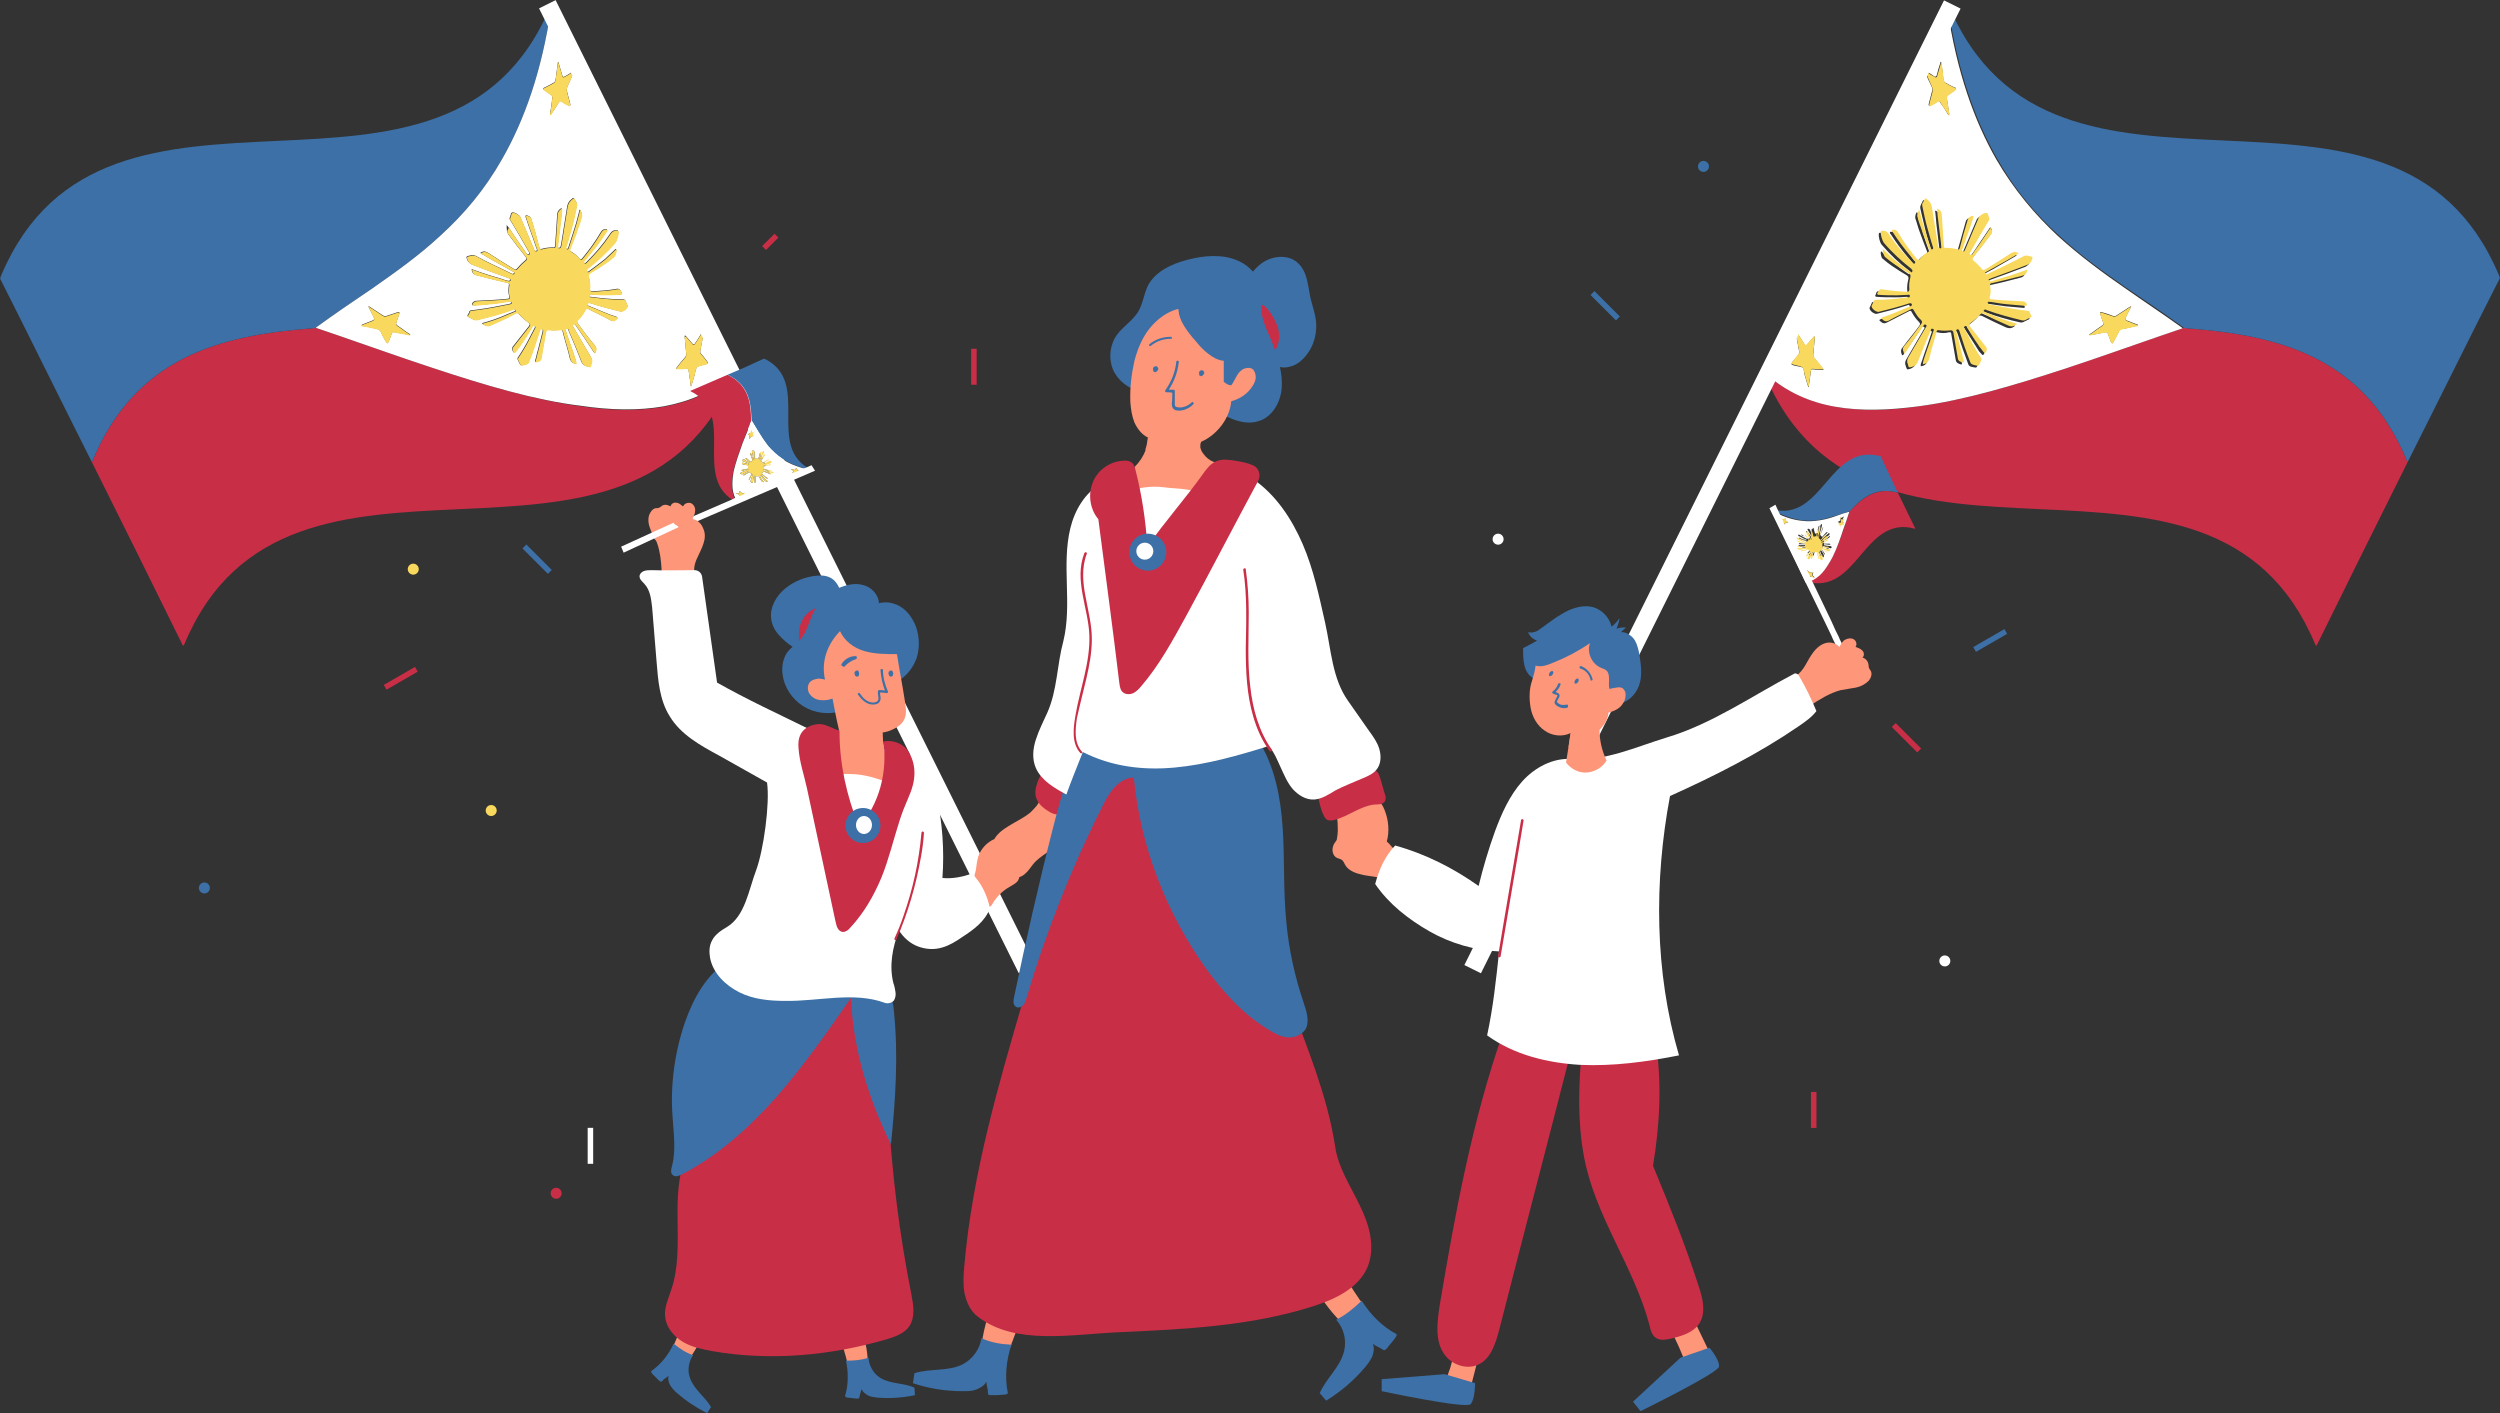 <?xml version="1.0" encoding="UTF-8"?><svg xmlns="http://www.w3.org/2000/svg" xmlns:xlink="http://www.w3.org/1999/xlink" height="282.8" preserveAspectRatio="xMidYMid meet" version="1.0" viewBox="-0.1 -0.1 500.3 282.8" width="500.3" zoomAndPan="magnify"><rect x="-0.1" y="-0.1" width="500.3" height="282.8" fill="#333333" stroke="none"/><g id="change1_1"><path d="M18.3,92.4c6.1,12.2,12.1,24.3,18.1,36.5c0.1,0.3,0.2,0.3,0.4-0.1c20.9-49.9,89.4-4.1,110.2-54.1 c-0.1-0.3-0.2,0-0.3,0c-4,3.6-8.6,5.6-13.9,6.6c-5.1,0.9-10.7,0.8-16.7-0.1C107,80,97,77,86.7,73.6c-6.4-2.1-12.8-4.4-19.2-6.6 c-1.5-0.5-2.9-1-4.4-1.5c-0.3,0-0.5,0-0.7,0.1C44,67,26.9,71.3,18.3,92.4z" fill="#c92e47"/></g><g id="change2_1"><path d="M18.3,92.4C26.9,71.3,44,67,62.4,65.6c0.3,0,0.5,0,0.7-0.1c0,0,0.1-0.1,0.1-0.1c3.7-2.7,7.4-5.2,11.1-7.7 c4.7-3.3,9.4-6.6,13.8-10.7c4.6-4.2,8.8-9.1,12.3-15.3c4.4-7.7,7.9-17.4,9.8-30.2c0-0.2,0.1-0.5,0-0.7C89.6,51.1,21.1,5.2,0.1,55.1 c-0.2,0.5-0.2,0.6,0,0.9C6.2,68.1,12.2,80.3,18.3,92.4z" fill="#3c70a6"/></g><g id="change3_1"><path d="M110.6,1c12.1,24.3,24.2,48.7,36.3,73c0,0,0,0.1,0.1,0.1c0.1,0.1,0,0.3,0,0.5c-0.1-0.3-0.2,0-0.3,0 c-4,3.6-8.6,5.6-13.9,6.6c-5.1,0.9-10.7,0.8-16.7-0.1C107,80,97,77,86.7,73.6c-6.4-2.1-12.8-4.4-19.2-6.6c-1.5-0.5-2.9-1-4.4-1.5 c0,0,0.1-0.1,0.1-0.1c3.7-2.7,7.4-5.2,11.1-7.7c4.7-3.3,9.4-6.6,13.8-10.7c4.6-4.2,8.8-9.1,12.3-15.3c4.4-7.7,7.9-17.4,9.8-30.2 c0-0.2,0.1-0.5,0-0.7C110.5,0.4,110.6,0.9,110.6,1z M101.7,46.9c1.1,1.5,2.3,3,3.4,4.4c0.2,0.3,0.2,0.5-0.1,0.7 c-0.6,0.5-1.1,1-1.6,1.6c-0.2,0.3-0.4,0.3-0.7,0.1c-1.7-1-3.4-2.1-5.1-3.2c-0.5-0.3-0.9-0.4-1.4-0.1c-0.3,0.1-0.1,0.2,0.1,0.3 c0.9,0.5,1.7,1,2.6,1.5c1.2,0.7,2.4,1.3,3.6,2c0.2,0.1,0.4,0.2,0.2,0.4c-0.1,0.2-0.3,0.1-0.5,0c-2.3-1.1-4.7-2.2-7.1-3.5 c-0.4-0.2-0.6-0.2-1-0.1c-1,0.2-1,0.2-0.6,1.1c0.2,0.3,0.4,0.5,0.8,0.7c2.4,0.9,4.7,1.8,7,2.6c0.2,0.1,0.3,0.1,0.5,0.2 c0.2,0.1,0.3,0.1,0.2,0.3c-0.1,0.2-0.2,0.2-0.4,0.2c-0.4-0.1-0.8-0.2-1.3-0.4c-1.8-0.5-3.7-1.1-5.6-1.8c-0.1,0-0.3-0.2-0.4-0.1 c-0.1,0.1,0.1,0.3,0.1,0.4c0.1,0.5,0.5,0.7,1,0.8c1.9,0.5,3.9,1,5.7,1.4c0.7,0.1,0.7,0.2,0.6,0.8c-0.1,0.7-0.1,1.3,0.1,2 c0.1,0.4-0.1,0.5-0.4,0.5c-2,0.2-4.1,0.3-6.2,0.4c-0.4,0-0.9,0.4-0.8,0.7c0,0.3,0.3,0.2,0.4,0.2c1.1-0.1,2.3-0.2,3.4-0.3 c1.2-0.1,2.3-0.3,3.5-0.5c0.2,0,0.4-0.1,0.5,0.1c0.1,0.3-0.1,0.3-0.3,0.4c-2,0.4-4,0.8-6.1,1.1c-0.5,0.1-1.1,0.1-1.6,0.2 c-0.3,0-0.4,0.2-0.4,0.4c-0.5,0.9-0.6,0.7,0.6,1.3c0.3,0.2,0.6,0.3,1,0.2c2.4-0.6,4.7-1.2,6.9-2c0.1,0,0.1,0,0.2-0.1 c0.2-0.1,0.3-0.1,0.5,0.1c0.1,0.2,0,0.3-0.2,0.3c-0.6,0.3-1.3,0.5-1.9,0.8c-1.4,0.6-2.8,1.1-4.3,1.5c-0.3,0.1-0.3,0.2,0,0.3 c0.6,0.4,1,0.4,1.6,0.1c1.6-0.7,3.2-1.4,4.8-2.3c0.3-0.2,0.5-0.1,0.8,0.2c0.5,0.6,1.1,1.1,1.8,1.6c0.3,0.2,0.4,0.4,0.2,0.7 c-1.1,1.4-2.2,2.8-3.3,4.2c-0.2,0.2-0.1,0.9,0.2,1.1c0.2,0.1,0.2,0,0.3-0.1c0.3-0.3,0.5-0.7,0.8-1c0.9-1.3,1.7-2.5,2.5-3.9 c0-0.1,0.1-0.1,0.1-0.2c0.1-0.2,0.2-0.2,0.4-0.1c0.2,0.1,0.2,0.2,0.1,0.4c-0.4,0.7-0.7,1.4-1.1,2.1c-0.7,1.4-1.5,2.7-2.3,3.9 c-0.1,0.2,0,0.4,0.1,0.6c0.6,1.1,0.3,1,1.5,0.7c0.3-0.1,0.5-0.2,0.6-0.5c0.8-2,1.5-4.1,2.2-6.3c0.1-0.2,0.1-0.3,0.4-0.3 c0.3,0.1,0.2,0.3,0.2,0.4c-0.3,1.4-0.7,2.7-1,4c-0.2,0.6-0.3,1.3-0.5,1.9c-0.1,0.3,0,0.4,0.3,0.3c0.4-0.1,0.8-0.2,0.9-0.8 c0.3-1.7,0.6-3.5,0.9-5.2c0.1-0.3,0.2-0.4,0.5-0.4c0.8,0.1,1.6,0.1,2.3,0c0.4-0.1,0.5,0,0.6,0.4c0.4,1.7,1,3.4,1.4,5.2 c0.2,0.8,0.6,1.1,1.3,1.2c0-0.3-0.1-0.7-0.2-1c-0.6-1.9-1.3-3.7-1.9-5.6c-0.1-0.2-0.2-0.4,0.1-0.5c0.3-0.1,0.4,0.1,0.4,0.3 c0.9,2.1,1.8,4.2,2.6,6.3c0.2,0.5,0.5,0.8,1.1,1c0.8,0.2,0.7,0.2,0.9-0.5c0.2-0.5,0.2-0.9-0.1-1.4c-1.2-2-2.3-4-3.5-6 c-0.1-0.2-0.3-0.3,0-0.5c0.3-0.2,0.4,0.1,0.5,0.2c1.2,1.7,2.4,3.5,3.5,5.2c0.1,0.1,0.2,0.3,0.3,0.3c0.2,0,0.1-0.3,0.2-0.4 c0.2-0.4,0.1-0.7-0.2-1.1c-1.2-1.4-2.3-2.9-3.4-4.4c-0.2-0.3-0.2-0.5,0.1-0.8c0.6-0.5,1-1.2,1.4-1.9c0.2-0.3,0.3-0.4,0.6-0.2 c1.5,0.8,3.1,1.5,4.5,2.3c0.5,0.2,0.8,0.1,1.2-0.3c0.2-0.2,0.2-0.3,0-0.4c-0.9-0.3-1.8-0.6-2.7-1c-0.9-0.4-1.9-0.8-2.9-1.2 c-0.1-0.1-0.4-0.1-0.3-0.4c0.1-0.3,0.3-0.2,0.5-0.2c2.1,0.7,4.1,1.2,6.1,1.7c0.4,0.1,1.2-0.4,1.4-0.9c0.1-0.2,0.1-0.3,0-0.4 c-0.1-0.3-0.3-0.6-0.4-0.9c-0.1-0.2-0.3-0.2-0.5-0.2c-2,0-4.1-0.2-6.3-0.5c-0.1,0-0.1,0-0.2,0c-0.2,0-0.2-0.1-0.2-0.3 c0-0.2,0.2-0.3,0.3-0.2c0.8,0,1.5,0.1,2.3,0.1c1.2,0,2.4,0,3.6-0.1c0.1,0,0.2,0,0.3-0.1c0.1-0.2,0-0.2-0.1-0.4 c-0.2-0.5-0.5-0.7-0.9-0.6c-1.6,0.3-3.2,0.4-4.9,0.5c-0.3,0-0.5-0.1-0.5-0.5c0.1-0.8,0-1.6-0.2-2.4c-0.1-0.4,0-0.6,0.3-0.8 c1-0.6,2-1.2,3-1.9c0.6-0.4,1.2-0.9,1.8-1.4c0.2-0.2,0.5-1.2,0.4-1.4c-0.1-0.2-0.2,0-0.3,0.1c-0.6,0.6-1.3,1.2-1.9,1.8 c-1.1,0.9-2.2,1.7-3.3,2.5c-0.2,0.1-0.3,0.2-0.4-0.1c-0.1-0.3,0.1-0.3,0.2-0.5c1.9-1.5,3.8-3.2,5.5-5.2c0.3-0.4,0.7-1.6,0.6-2.2 c0-0.1-0.1-0.2-0.1-0.2c0,0-0.1,0-0.2,0c-0.5-0.1-1,0.1-1.4,0.8c-1.4,2.1-2.9,3.8-4.5,5.4c-0.1,0.1-0.2,0.2-0.3,0.3 c-0.1,0.1-0.2,0.1-0.3,0c-0.1-0.1-0.1-0.3,0-0.4c0.3-0.3,0.6-0.7,0.9-1.1c1.2-1.4,2.4-3,3.5-4.7c0.1-0.1,0.2-0.3,0.2-0.4 c0-0.2-0.2-0.1-0.3-0.1c-0.4-0.1-0.7,0.1-1,0.6c-1.1,1.9-2.3,3.5-3.6,5.1c-0.3,0.4-0.5,0.4-0.7,0.1c-0.5-0.6-1-1-1.7-1.4 c-0.2-0.1-0.2-0.3-0.1-0.6c0.5-1.3,1.1-2.6,1.5-4c0.3-0.8,0.6-1.6,0.8-2.5c0.1-0.3-0.2-1.1-0.3-1.2c-0.2-0.1-0.2,0.2-0.2,0.3 c-0.2,0.8-0.4,1.5-0.6,2.3c-0.5,1.7-1.1,3.4-1.6,5c-0.1,0.2-0.2,0.3-0.3,0.2c-0.2-0.1-0.2-0.3-0.1-0.5c0.4-1.2,0.7-2.5,1.1-3.8 c0.4-1.4,0.7-2.9,1-4.3c0.1-0.4,0-0.7-0.2-0.9c-0.5-0.9-0.3-0.9-1.1-0.2c-0.3,0.3-0.5,0.7-0.6,1.2c-0.4,2.6-0.8,5.1-1.2,7.5 c0,0.1,0,0.2-0.1,0.4c0,0.2-0.1,0.4-0.4,0.4c-0.3,0-0.2-0.3-0.2-0.4c0.2-1.6,0.4-3.3,0.6-5c0.1-0.7,0.2-1.4,0.2-2.2 c0-0.1,0.1-0.3,0-0.3c-0.1-0.1-0.2,0.1-0.3,0.1c-0.4,0.3-0.6,0.7-0.6,1.2c-0.1,2-0.3,4.1-0.4,6c0,0.4-0.1,0.6-0.5,0.5 c-0.7,0-1.5,0.1-2.2,0.3c-0.3,0.1-0.4,0-0.5-0.3c-0.5-1.9-1-3.8-1.6-5.7c-0.1-0.4-0.6-0.7-1-0.7c-0.2,0-0.1,0.2-0.1,0.4 c0.4,1.1,0.7,2.1,1.1,3.2c0.4,1,0.7,2.1,1.1,3.1c0.1,0.2,0.1,0.3-0.1,0.4c-0.3,0.1-0.3-0.1-0.4-0.2c-0.9-2.2-1.9-4.4-2.8-6.6 c-0.2-0.4-1-0.9-1.5-0.9c-0.2,0-0.2,0.1-0.3,0.2c-0.1,0.3-0.2,0.6-0.3,0.9c-0.1,0.3,0.1,0.4,0.2,0.6c1.2,2,2.4,4,3.5,6 c0.1,0.1,0.1,0.2,0.2,0.3c0.1,0.2,0,0.3-0.1,0.4c-0.2,0.1-0.3,0-0.4-0.1c-0.4-0.6-0.8-1.2-1.2-1.7c-0.8-1.2-1.7-2.5-2.5-3.7 c-0.1-0.1-0.2-0.2-0.3-0.4C101.3,46,101.3,46.3,101.7,46.9z M74.6,63.2c0.3,0.6,0.3,0.6-0.3,0.9c-0.6,0.2-1.2,0.5-1.8,0.7 c-0.1,0-0.2,0.1-0.3,0.2c0.3,0.2,0.6,0.2,0.8,0.2c0.8,0.2,1.5,0.3,2.3,0.5c0.4,0.1,0.5,0.2,0.7,0.4c0.3,0.7,0.7,1.4,1.1,2.1 c0.1,0.1,0.1,0.2,0.3,0.4c0.1-0.1,0.2-0.2,0.3-0.4c0.2-0.5,0.4-1,0.6-1.6c0.1-0.3,0.3-0.3,0.7-0.2c0.9,0.2,1.8,0.3,2.6,0.5 c0.1,0,0.3,0.1,0.4,0c0-0.1-0.1-0.2-0.2-0.2c-0.8-0.5-1.5-1.1-2.3-1.6c-0.3-0.2-0.4-0.4-0.3-0.6c0.2-0.6,0.4-1.2,0.6-1.8 c0-0.1,0.1-0.2,0-0.3c-0.1-0.1-0.3,0-0.4,0c-0.7,0.2-1.4,0.5-2.1,0.7c-0.3,0.1-0.5,0.1-0.8-0.1c-0.8-0.5-1.5-1-2.3-1.5 c-0.1-0.1-0.3-0.2-0.5-0.3c0,0-0.1,0-0.1,0C73.9,61.9,74.3,62.5,74.6,63.2z M137.2,70.4c0.1,0.5,0,0.8-0.3,1.1 c-0.6,0.7-1.2,1.4-1.7,2.1c0,0,0,0.1,0,0.1c0.4,0,0.7,0,1,0c0.4,0,0.7,0,1.1-0.1c0.2,0,0.3,0.1,0.4,0.4c0.1,0.9,0.3,1.9,0.4,2.8 c0,0.1,0,0.3,0.1,0.4c0.3-0.8,0.5-1.7,0.8-2.6c0-0.1,0-0.1,0-0.2c0.4-1.3,0.2-1,0.9-1.3c0.6-0.2,1.1-0.2,1.7-0.5 c-0.1-0.4-0.3-0.5-0.5-0.8c-0.3-0.4-0.6-0.8-0.9-1.1c-0.2-0.2-0.2-0.4-0.1-0.9c0.2-1,0.4-2.1,0.6-3.2c0-0.2,0.1-0.4,0-0.6 c-0.2,0.1-0.3,0.4-0.5,0.7c-0.4,0.7-0.8,1.3-1.2,1.9c-0.2,0.3-0.3,0.3-0.5,0.1c-0.4-0.5-0.9-1-1.3-1.5c-0.1-0.1-0.1-0.2-0.3-0.1 C137,68.4,137.1,69.4,137.2,70.4z M111.6,20.6c0.2-0.4,0.4-0.6,0.7-0.4c0.4,0.3,0.9,0.6,1.4,0.8c0.1,0,0.2,0.2,0.3,0 c0.1-0.2,0-0.3,0-0.4c-0.2-0.8-0.4-1.6-0.6-2.3c-0.1-0.4-0.1-0.8,0.1-1.2c0.4-0.8,0.7-1.6,1.1-2.5c0.1-0.2,0.2-0.3,0.1-0.5 c0-0.1-0.2,0-0.2,0.1c-0.5,0.4-1,0.7-1.6,1c-0.2,0.2-0.4,0.1-0.5-0.3c-0.2-0.8-0.5-1.6-0.7-2.4c0-0.1-0.1-0.3-0.1-0.2 c-0.1,0.1-0.1,0.3-0.1,0.4c-0.1,1-0.3,2-0.4,3c-0.1,0.5-0.2,0.7-0.5,0.8c-0.5,0.3-1.1,0.6-1.7,0.9c-0.1,0-0.2,0.1-0.3,0.2 c0,0.2,0.1,0.2,0.2,0.3c0.5,0.3,0.9,0.7,1.4,1c0.2,0.1,0.3,0.3,0.2,0.8c-0.1,0.9-0.2,1.8-0.4,2.7c0,0.2-0.1,0.4,0,0.5 c0.1,0.1,0.2-0.2,0.3-0.3c0-0.1,0.1-0.1,0.1-0.2c0,0,0,0,0,0C110.9,21.8,111.2,21.2,111.6,20.6z" fill="#fff"/></g><g id="change4_1"><path d="M101.8,45.4c-0.5,0.7-0.5,1,0,1.6c1.1,1.5,2.3,3,3.4,4.4c0.2,0.3,0.2,0.5-0.1,0.7c-0.6,0.5-1.1,1-1.6,1.6 c-0.2,0.3-0.4,0.3-0.7,0.1c-1.7-1-3.4-2.1-5.1-3.2c-0.5-0.3-0.9-0.4-1.4-0.1c-0.3,0.1-0.1,0.2,0.1,0.3c0.9,0.5,1.7,1,2.6,1.5 c1.2,0.7,2.4,1.3,3.6,2c0.2,0.1,0.4,0.2,0.2,0.4c-0.1,0.2-0.3,0.1-0.5,0c-2.3-1.1-4.7-2.2-7.1-3.5c-0.4-0.2-0.6-0.2-1-0.1 c-1,0.2-1,0.2-0.6,1.1c0.2,0.3,0.4,0.5,0.8,0.7c2.4,0.9,4.7,1.8,7,2.6c0.2,0.1,0.3,0.1,0.5,0.2c0.2,0.1,0.3,0.1,0.2,0.3 c-0.1,0.2-0.2,0.2-0.4,0.2c-0.4-0.1-0.8-0.2-1.3-0.4c-1.8-0.5-3.7-1.1-5.6-1.8c-0.1,0-0.3-0.2-0.4-0.1c-0.1,0.1,0.1,0.3,0.1,0.4 c0.1,0.5,0.5,0.7,1,0.8c1.9,0.5,3.9,1,5.7,1.4c0.7,0.1,0.7,0.2,0.6,0.8c-0.1,0.7-0.1,1.3,0.1,2c0.1,0.4-0.1,0.5-0.4,0.5 c-2,0.2-4.1,0.3-6.2,0.4c-0.4,0-0.9,0.4-0.8,0.7c0,0.3,0.3,0.2,0.4,0.2c1.1-0.1,2.3-0.2,3.4-0.3c1.2-0.1,2.3-0.3,3.5-0.5 c0.2,0,0.4-0.1,0.5,0.1c0.1,0.3-0.1,0.3-0.3,0.4c-2,0.4-4,0.8-6.1,1.1c-0.5,0.1-1.1,0.1-1.6,0.2c-0.3,0-0.4,0.2-0.4,0.4 c-0.5,0.9-0.6,0.7,0.6,1.3c0.3,0.2,0.6,0.3,1,0.2c2.4-0.6,4.7-1.2,6.9-2c0.1,0,0.1,0,0.2-0.1c0.2-0.1,0.3-0.1,0.5,0.1 c0.1,0.2,0,0.3-0.2,0.3c-0.6,0.3-1.3,0.5-1.9,0.8c-1.4,0.6-2.8,1.1-4.3,1.5c-0.3,0.1-0.3,0.2,0,0.3c0.6,0.4,1,0.4,1.6,0.1 c1.6-0.7,3.2-1.4,4.8-2.3c0.3-0.2,0.5-0.1,0.8,0.2c0.5,0.6,1.1,1.1,1.8,1.6c0.3,0.2,0.4,0.4,0.2,0.7c-1.1,1.4-2.2,2.8-3.3,4.2 c-0.2,0.2-0.1,0.9,0.2,1.1c0.2,0.1,0.2,0,0.3-0.1c0.3-0.3,0.5-0.7,0.8-1c0.9-1.3,1.7-2.5,2.5-3.9c0-0.1,0.1-0.1,0.1-0.2 c0.1-0.2,0.2-0.2,0.4-0.1c0.2,0.1,0.2,0.2,0.1,0.4c-0.4,0.7-0.7,1.4-1.1,2.1c-0.7,1.4-1.5,2.7-2.3,3.9c-0.1,0.2,0,0.4,0.1,0.6 c0.6,1.1,0.3,1,1.5,0.7c0.3-0.1,0.5-0.2,0.6-0.5c0.8-2,1.5-4.1,2.2-6.3c0.1-0.2,0.1-0.3,0.4-0.3c0.3,0.1,0.2,0.3,0.2,0.4 c-0.3,1.4-0.7,2.7-1,4c-0.2,0.6-0.3,1.3-0.5,1.9c-0.1,0.3,0,0.4,0.3,0.3c0.4-0.1,0.8-0.2,0.9-0.8c0.3-1.7,0.6-3.5,0.9-5.2 c0.1-0.3,0.2-0.4,0.5-0.4c0.8,0.1,1.6,0.1,2.3,0c0.4-0.1,0.5,0,0.6,0.4c0.4,1.7,1,3.4,1.4,5.2c0.2,0.8,0.6,1.1,1.3,1.2 c0-0.3-0.1-0.7-0.2-1c-0.6-1.9-1.3-3.7-1.9-5.6c-0.1-0.2-0.2-0.4,0.1-0.5c0.3-0.1,0.4,0.1,0.4,0.3c0.9,2.1,1.8,4.2,2.6,6.3 c0.2,0.5,0.5,0.8,1.1,1c0.8,0.2,0.7,0.2,0.9-0.5c0.2-0.5,0.2-0.9-0.1-1.4c-1.2-2-2.3-4-3.5-6c-0.1-0.2-0.3-0.3,0-0.5 c0.3-0.2,0.4,0.1,0.5,0.2c1.2,1.7,2.4,3.5,3.5,5.2c0.1,0.1,0.2,0.3,0.3,0.3c0.2,0,0.1-0.3,0.2-0.4c0.2-0.4,0.1-0.7-0.2-1.1 c-1.2-1.4-2.3-2.9-3.4-4.4c-0.2-0.3-0.2-0.5,0.1-0.8c0.6-0.5,1-1.2,1.4-1.9c0.2-0.3,0.3-0.4,0.6-0.2c1.5,0.8,3.1,1.5,4.5,2.3 c0.5,0.2,0.8,0.1,1.2-0.3c0.2-0.2,0.2-0.3,0-0.4c-0.9-0.3-1.8-0.6-2.7-1c-0.9-0.4-1.9-0.8-2.9-1.2c-0.1-0.1-0.4-0.1-0.3-0.4 c0.1-0.3,0.3-0.2,0.5-0.2c2.1,0.7,4.1,1.2,6.1,1.7c0.4,0.1,1.2-0.4,1.4-0.9c0.1-0.2,0.1-0.3,0-0.4c-0.1-0.3-0.3-0.6-0.4-0.9 c-0.1-0.2-0.3-0.2-0.5-0.2c-2,0-4.1-0.2-6.3-0.5c-0.1,0-0.1,0-0.2,0c-0.2,0-0.2-0.1-0.2-0.3c0-0.2,0.2-0.3,0.3-0.2 c0.8,0,1.5,0.1,2.3,0.1c1.2,0,2.4,0,3.6-0.1c0.1,0,0.2,0,0.3-0.1c0.1-0.2,0-0.2-0.1-0.4c-0.2-0.5-0.5-0.7-0.9-0.6 c-1.6,0.3-3.2,0.4-4.9,0.5c-0.3,0-0.5-0.1-0.5-0.5c0.1-0.8,0-1.6-0.2-2.4c-0.1-0.4,0-0.6,0.3-0.8c1-0.6,2-1.2,3-1.9 c0.6-0.4,1.2-0.9,1.8-1.4c0.2-0.2,0.5-1.2,0.4-1.4c-0.1-0.2-0.2,0-0.3,0.1c-0.6,0.6-1.3,1.2-1.9,1.8c-1.1,0.9-2.2,1.7-3.3,2.5 c-0.2,0.1-0.3,0.2-0.4-0.1c-0.1-0.3,0.1-0.3,0.2-0.5c1.9-1.5,3.8-3.2,5.5-5.2c0.3-0.4,0.7-1.6,0.6-2.2c0-0.1-0.1-0.2-0.1-0.2 c0,0-0.1,0-0.2,0c-0.5-0.1-1,0.1-1.4,0.8c-1.4,2.1-2.9,3.8-4.5,5.4c-0.1,0.1-0.2,0.2-0.3,0.3c-0.1,0.1-0.2,0.1-0.3,0 c-0.1-0.1-0.1-0.3,0-0.4c0.3-0.3,0.6-0.7,0.9-1.1c1.2-1.4,2.4-3,3.5-4.7c0.1-0.1,0.2-0.3,0.2-0.4c0-0.2-0.2-0.1-0.3-0.1 c-0.4-0.1-0.7,0.1-1,0.6c-1.1,1.9-2.3,3.5-3.6,5.1c-0.3,0.4-0.5,0.4-0.7,0.1c-0.5-0.6-1-1-1.7-1.4c-0.2-0.1-0.2-0.3-0.1-0.6 c0.5-1.3,1.1-2.6,1.5-4c0.3-0.8,0.6-1.6,0.8-2.5c0.1-0.3-0.2-1.1-0.3-1.2c-0.2-0.1-0.2,0.2-0.2,0.3c-0.2,0.8-0.4,1.5-0.6,2.3 c-0.5,1.7-1.1,3.4-1.6,5c-0.1,0.2-0.2,0.3-0.3,0.2c-0.2-0.1-0.2-0.3-0.1-0.5c0.4-1.2,0.7-2.5,1.1-3.8c0.4-1.4,0.7-2.9,1-4.3 c0.1-0.4,0-0.7-0.2-0.9c-0.5-0.9-0.3-0.9-1.1-0.2c-0.3,0.3-0.5,0.7-0.6,1.2c-0.4,2.6-0.8,5.1-1.2,7.5c0,0.1,0,0.2-0.1,0.4 c0,0.2-0.1,0.4-0.4,0.4c-0.3,0-0.2-0.3-0.2-0.4c0.2-1.6,0.4-3.3,0.6-5c0.1-0.7,0.2-1.4,0.2-2.2c0-0.1,0.1-0.3,0-0.3 c-0.1-0.1-0.2,0.1-0.3,0.1c-0.4,0.3-0.6,0.7-0.6,1.2c-0.1,2-0.3,4.1-0.4,6c0,0.4-0.1,0.6-0.5,0.5c-0.7,0-1.5,0.1-2.2,0.3 c-0.3,0.1-0.4,0-0.5-0.3c-0.5-1.9-1-3.8-1.6-5.7c-0.1-0.4-0.6-0.7-1-0.7c-0.2,0-0.1,0.2-0.1,0.4c0.4,1.1,0.7,2.1,1.1,3.2 c0.4,1,0.7,2.1,1.1,3.1c0.1,0.2,0.1,0.3-0.1,0.4c-0.3,0.1-0.3-0.1-0.4-0.2c-0.9-2.2-1.9-4.4-2.8-6.6c-0.2-0.4-1-0.9-1.5-0.9 c-0.2,0-0.2,0.1-0.3,0.2c-0.1,0.3-0.2,0.6-0.3,0.9c-0.1,0.3,0.1,0.4,0.2,0.6c1.2,2,2.4,4,3.5,6c0.1,0.1,0.1,0.2,0.2,0.3 c0.1,0.2,0,0.3-0.1,0.4c-0.2,0.1-0.3,0-0.4-0.1c-0.4-0.6-0.8-1.2-1.2-1.7c-0.8-1.2-1.7-2.5-2.5-3.7C102,45.6,101.9,45.5,101.8,45.4z" fill="#f9d95d"/></g><g id="change4_2"><path d="M73.6,61.2c0.3,0.7,0.7,1.4,1,2.1c0.3,0.6,0.3,0.6-0.3,0.9c-0.6,0.2-1.2,0.5-1.8,0.7c-0.1,0-0.2,0.1-0.3,0.2 c0.3,0.2,0.6,0.2,0.8,0.2c0.8,0.2,1.5,0.3,2.3,0.5c0.4,0.1,0.5,0.2,0.7,0.4c0.3,0.7,0.7,1.4,1.1,2.1c0.1,0.1,0.1,0.2,0.3,0.4 c0.1-0.1,0.2-0.2,0.3-0.4c0.2-0.5,0.4-1,0.6-1.6c0.1-0.3,0.3-0.3,0.7-0.2c0.9,0.2,1.8,0.3,2.6,0.5c0.1,0,0.3,0.1,0.4,0 c0-0.1-0.1-0.2-0.2-0.2c-0.8-0.5-1.5-1.1-2.3-1.6c-0.3-0.2-0.4-0.4-0.3-0.6c0.2-0.6,0.4-1.2,0.6-1.8c0-0.1,0.1-0.2,0-0.3 c-0.1-0.1-0.3,0-0.4,0c-0.7,0.2-1.4,0.5-2.1,0.7c-0.3,0.1-0.5,0.1-0.8-0.1c-0.8-0.5-1.5-1-2.3-1.5c-0.1-0.1-0.3-0.2-0.5-0.3 C73.7,61.1,73.6,61.1,73.6,61.2z" fill="#f9d95d"/></g><g id="change4_3"><path d="M136.9,67.3c0.1,1.1,0.2,2.1,0.3,3.2c0.1,0.5,0,0.8-0.3,1.1c-0.6,0.7-1.2,1.4-1.7,2.1c0,0,0,0.1,0,0.1 c0.4,0,0.7,0,1,0c0.4,0,0.7,0,1.1-0.1c0.2,0,0.3,0.1,0.4,0.4c0.1,0.9,0.3,1.9,0.4,2.8c0,0.1,0,0.3,0.1,0.4c0.3-0.8,0.5-1.7,0.8-2.6 c0-0.1,0-0.1,0-0.2c0.4-1.3,0.2-1,0.9-1.3c0.6-0.2,1.1-0.2,1.7-0.5c-0.1-0.4-0.3-0.5-0.5-0.8c-0.3-0.4-0.6-0.8-0.9-1.1 c-0.2-0.2-0.2-0.4-0.1-0.9c0.2-1,0.4-2.1,0.6-3.2c0-0.2,0.1-0.4,0-0.6c-0.2,0.1-0.3,0.4-0.5,0.7c-0.4,0.7-0.8,1.3-1.2,1.9 c-0.2,0.3-0.3,0.3-0.5,0.1c-0.4-0.5-0.9-1-1.3-1.5C137.1,67.3,137,67.2,136.9,67.3z" fill="#f9d95d"/></g><g id="change4_4"><path d="M110.5,22.4c0.4-0.6,0.7-1.1,1.1-1.7c0.2-0.4,0.4-0.6,0.7-0.4c0.4,0.3,0.9,0.6,1.4,0.8c0.1,0,0.2,0.2,0.3,0 c0.1-0.2,0-0.3,0-0.4c-0.2-0.8-0.4-1.6-0.6-2.3c-0.1-0.4-0.1-0.8,0.1-1.2c0.4-0.8,0.7-1.6,1.1-2.5c0.1-0.2,0.2-0.3,0.1-0.5 c0-0.1-0.2,0-0.2,0.1c-0.5,0.4-1,0.7-1.6,1c-0.2,0.2-0.4,0.1-0.5-0.3c-0.2-0.8-0.5-1.6-0.7-2.4c0-0.1-0.1-0.3-0.1-0.2 c-0.1,0.1-0.1,0.3-0.1,0.4c-0.1,1-0.3,2-0.4,3c-0.1,0.5-0.2,0.7-0.5,0.8c-0.5,0.3-1.1,0.6-1.7,0.9c-0.1,0-0.2,0.1-0.3,0.2 c0,0.2,0.1,0.2,0.2,0.3c0.5,0.3,0.9,0.7,1.4,1c0.2,0.1,0.3,0.3,0.2,0.8c-0.1,0.9-0.2,1.8-0.4,2.7c0,0.2-0.1,0.4,0,0.5 c0.1,0.1,0.2-0.2,0.3-0.3C110.4,22.5,110.5,22.4,110.5,22.4C110.5,22.3,110.5,22.3,110.5,22.4z" fill="#f9d95d"/></g><g id="change3_2"><path d="M49.7 95.5H265.3V99.2H49.7z" fill="#fff" transform="scale(-1) rotate(63.563 157.103 -254.109)"/></g><g id="change1_2"><path d="M481.7,92.4c-6.1,12.2-12.1,24.3-18.1,36.5c-0.1,0.3-0.2,0.3-0.4-0.1c-20.9-49.9-89.4-4.1-110.2-54.1 c0.1-0.3,0.2,0,0.3,0c4,3.6,8.6,5.6,13.9,6.6c5.1,0.9,10.7,0.8,16.7-0.1C393,80,403,77,413.3,73.6c6.4-2.1,12.8-4.4,19.2-6.6 c1.5-0.5,2.9-1,4.4-1.5c0.3,0,0.5,0,0.7,0.1C456,67,473.1,71.3,481.7,92.4z" fill="#c92e47"/></g><g id="change2_2"><path d="M481.7,92.4C473.1,71.3,456,67,437.6,65.6c-0.3,0-0.5,0-0.7-0.1c0,0-0.1-0.1-0.1-0.1c-3.7-2.7-7.4-5.2-11.1-7.7 c-4.7-3.3-9.4-6.6-13.8-10.7c-4.6-4.2-8.8-9.1-12.3-15.3c-4.4-7.7-7.9-17.4-9.8-30.2c0-0.2-0.1-0.5,0-0.7 c20.8,50.2,89.3,4.3,110.2,54.2c0.2,0.5,0.2,0.6,0,0.9C493.8,68.1,487.8,80.3,481.7,92.4z" fill="#3c70a6"/></g><g id="change3_3"><path d="M389.6,0.9c-0.1,0.2,0,0.4,0,0.7c1.9,12.8,5.4,22.5,9.8,30.2c3.6,6.2,7.8,11.1,12.3,15.3c4.4,4,9,7.4,13.8,10.7 c3.7,2.6,7.5,5.1,11.1,7.7c0,0,0.1,0.1,0.1,0.1c-1.5,0.5-2.9,1-4.4,1.5c-6.4,2.2-12.8,4.5-19.2,6.6C403,77,393,80,383.9,81.2 c-6,0.8-11.6,1-16.7,0.1c-5.2-0.9-9.9-3-13.9-6.6c-0.1-0.1-0.2-0.4-0.3,0c-0.1-0.2-0.2-0.3,0-0.5c0,0,0-0.1,0.1-0.1 c12.1-24.3,24.2-48.7,36.3-73C389.4,0.9,389.5,0.4,389.6,0.9z M398.2,45.4c-0.1,0.1-0.2,0.2-0.3,0.4c-0.8,1.2-1.7,2.5-2.5,3.7 c-0.4,0.6-0.8,1.2-1.2,1.7c-0.1,0.1-0.2,0.2-0.4,0.1c-0.1-0.1-0.2-0.2-0.1-0.4c0.1-0.1,0.1-0.2,0.2-0.3c1.2-2,2.3-4,3.5-6 c0.1-0.2,0.3-0.4,0.2-0.6c-0.1-0.3-0.2-0.6-0.3-0.9c0-0.1-0.1-0.2-0.3-0.2c-0.5,0-1.3,0.5-1.5,0.9c-0.9,2.2-1.9,4.4-2.8,6.6 c-0.1,0.2-0.1,0.3-0.4,0.2c-0.2-0.1-0.2-0.3-0.1-0.4c0.4-1,0.7-2.1,1.1-3.1c0.4-1.1,0.7-2.1,1.1-3.2c0-0.1,0.1-0.3-0.1-0.4 c-0.4-0.1-0.9,0.3-1,0.7c-0.5,1.9-1.1,3.8-1.6,5.7c-0.1,0.3-0.2,0.4-0.5,0.3c-0.7-0.2-1.5-0.4-2.2-0.3c-0.4,0-0.5-0.2-0.5-0.5 c-0.2-2-0.3-4-0.4-6c0-0.6-0.2-1-0.6-1.2c-0.1-0.1-0.2-0.2-0.3-0.1c-0.1,0.1,0,0.2,0,0.3c0.1,0.7,0.1,1.4,0.2,2.2 c0.2,1.7,0.4,3.4,0.6,5c0,0.2,0.1,0.4-0.2,0.4c-0.3,0-0.3-0.2-0.4-0.4c0-0.1,0-0.2-0.1-0.4c-0.5-2.4-0.9-4.9-1.2-7.5 c-0.1-0.5-0.2-0.8-0.6-1.2c-0.8-0.7-0.6-0.8-1.1,0.2c-0.1,0.3-0.3,0.5-0.2,0.9c0.3,1.5,0.7,2.9,1,4.3c0.3,1.3,0.7,2.6,1.1,3.8 c0.1,0.2,0.1,0.4-0.1,0.5c-0.2,0.1-0.3,0-0.3-0.2c-0.6-1.6-1.1-3.3-1.6-5c-0.2-0.8-0.4-1.5-0.6-2.3c0-0.1-0.1-0.4-0.2-0.3 c-0.2,0.1-0.4,0.9-0.3,1.2c0.3,0.8,0.5,1.7,0.8,2.5c0.5,1.4,1,2.7,1.5,4c0.1,0.3,0.1,0.4-0.1,0.6c-0.6,0.3-1.2,0.8-1.7,1.4 c-0.2,0.3-0.4,0.3-0.7-0.1c-1.2-1.6-2.5-3.2-3.6-5.1c-0.3-0.5-0.6-0.7-1-0.6c-0.1,0-0.2-0.1-0.3,0.1c0,0.2,0.1,0.3,0.2,0.4 c1.1,1.7,2.3,3.3,3.5,4.7c0.3,0.4,0.6,0.7,0.9,1.1c0.1,0.1,0.1,0.3,0,0.4c-0.1,0.1-0.2,0.1-0.3,0c-0.1-0.1-0.2-0.2-0.3-0.3 c-1.6-1.6-3.2-3.3-4.5-5.4c-0.5-0.7-0.9-1-1.4-0.8c-0.1,0-0.1,0-0.2,0c-0.1,0-0.1,0.1-0.1,0.2c-0.1,0.5,0.2,1.8,0.6,2.2 c1.7,2,3.5,3.7,5.5,5.2c0.2,0.1,0.3,0.2,0.2,0.5c-0.1,0.2-0.2,0.2-0.4,0.1c-1.1-0.7-2.2-1.6-3.3-2.5c-0.7-0.6-1.3-1.2-1.9-1.8 c-0.1-0.1-0.2-0.3-0.3-0.1c-0.1,0.3,0.1,1.3,0.4,1.4c0.6,0.5,1.2,1,1.8,1.4c1,0.7,2,1.3,3,1.9c0.3,0.2,0.4,0.4,0.3,0.8 c-0.2,0.8-0.3,1.6-0.2,2.4c0,0.4-0.1,0.6-0.5,0.5c-1.7-0.1-3.3-0.2-4.9-0.5c-0.5-0.1-0.8,0-0.9,0.6c0,0.1-0.2,0.2-0.1,0.4 c0.1,0.1,0.2,0.1,0.3,0.1c1.2,0.1,2.4,0.1,3.6,0.1c0.8,0,1.5,0,2.3-0.1c0.2,0,0.3,0,0.3,0.2c0,0.2,0,0.3-0.2,0.3c-0.1,0-0.1,0-0.2,0 c-2.2,0.3-4.2,0.5-6.3,0.5c-0.2,0-0.4,0-0.5,0.2c-0.1,0.3-0.3,0.6-0.4,0.9c-0.1,0.1-0.1,0.2,0,0.4c0.2,0.5,1,1,1.4,0.9 c2-0.5,4-1,6.1-1.7c0.2-0.1,0.4-0.2,0.5,0.2c0.1,0.3-0.1,0.3-0.3,0.4c-1,0.4-1.9,0.8-2.9,1.2c-0.9,0.3-1.8,0.7-2.7,1 c-0.2,0.1-0.3,0.2,0,0.4c0.4,0.4,0.8,0.5,1.2,0.3c1.5-0.8,3-1.5,4.5-2.3c0.3-0.2,0.5-0.1,0.6,0.2c0.4,0.7,0.8,1.3,1.4,1.9 c0.3,0.3,0.3,0.5,0.1,0.8c-1.1,1.5-2.3,2.9-3.4,4.4c-0.3,0.3-0.3,0.7-0.2,1.1c0.1,0.1,0.1,0.4,0.2,0.4c0.2,0,0.3-0.2,0.3-0.3 c1.2-1.7,2.4-3.5,3.5-5.2c0.1-0.2,0.2-0.4,0.5-0.2c0.3,0.2,0.1,0.3,0,0.5c-1.2,2-2.3,4-3.5,6c-0.3,0.5-0.3,0.9-0.1,1.4 c0.3,0.7,0.1,0.7,0.9,0.5c0.5-0.2,0.9-0.5,1.1-1c0.8-2.1,1.8-4.2,2.6-6.3c0.1-0.2,0.1-0.4,0.4-0.3c0.3,0.1,0.2,0.3,0.1,0.5 c-0.6,1.9-1.3,3.7-1.9,5.6c-0.1,0.3-0.3,0.6-0.2,1c0.7-0.1,1.2-0.4,1.3-1.2c0.4-1.7,0.9-3.4,1.4-5.2c0.1-0.4,0.3-0.5,0.6-0.4 c0.8,0.2,1.6,0.2,2.3,0c0.4-0.1,0.5,0.1,0.5,0.4c0.3,1.8,0.6,3.5,0.9,5.2c0.1,0.5,0.4,0.6,0.9,0.8c0.3,0.1,0.4,0,0.3-0.3 c-0.2-0.6-0.3-1.3-0.5-1.9c-0.4-1.3-0.7-2.7-1-4c0-0.2-0.1-0.4,0.2-0.4c0.3-0.1,0.3,0.1,0.4,0.3c0.7,2.2,1.4,4.2,2.2,6.3 c0.1,0.3,0.3,0.4,0.6,0.5c1.2,0.2,0.9,0.4,1.5-0.7c0.1-0.2,0.2-0.4,0.1-0.6c-0.8-1.3-1.5-2.6-2.3-3.9c-0.4-0.7-0.7-1.4-1.1-2.1 c-0.1-0.1-0.1-0.3,0.1-0.4c0.2-0.1,0.3-0.1,0.4,0.1c0,0.1,0.1,0.1,0.1,0.2c0.8,1.3,1.7,2.6,2.5,3.9c0.2,0.4,0.5,0.7,0.8,1 c0.1,0.1,0.1,0.2,0.3,0.1c0.3-0.2,0.4-0.9,0.2-1.1c-1.1-1.3-2.2-2.7-3.3-4.2c-0.2-0.3-0.2-0.5,0.2-0.7c0.7-0.5,1.3-1,1.8-1.6 c0.2-0.3,0.4-0.3,0.8-0.2c1.6,0.8,3.2,1.6,4.8,2.3c0.5,0.2,1,0.3,1.6-0.1c0.3-0.2,0.3-0.3,0-0.3c-1.5-0.5-2.9-1-4.3-1.5 c-0.6-0.3-1.3-0.5-1.9-0.8c-0.1-0.1-0.3-0.1-0.2-0.3c0.1-0.2,0.3-0.2,0.5-0.1c0.1,0,0.1,0,0.2,0.1c2.2,0.8,4.6,1.5,6.9,2 c0.4,0.1,0.7,0,1-0.2c1.2-0.6,1.1-0.3,0.6-1.3c-0.1-0.2-0.2-0.4-0.4-0.4c-0.5-0.1-1.1-0.1-1.6-0.2c-2.1-0.3-4.1-0.6-6.1-1.1 c-0.2,0-0.5-0.1-0.3-0.4c0.1-0.3,0.3-0.2,0.5-0.1c1.1,0.2,2.3,0.3,3.5,0.5c1.1,0.1,2.2,0.2,3.4,0.3c0.2,0,0.4,0.1,0.4-0.2 c0-0.3-0.5-0.7-0.8-0.7c-2.1,0-4.2-0.2-6.2-0.4c-0.4,0-0.5-0.1-0.4-0.5c0.2-0.7,0.2-1.3,0.1-2c-0.1-0.6-0.1-0.6,0.6-0.8 c1.9-0.4,3.8-0.9,5.7-1.4c0.5-0.1,0.9-0.3,1-0.8c0-0.1,0.2-0.3,0.1-0.4c-0.1-0.1-0.3,0-0.4,0.1c-1.9,0.6-3.8,1.2-5.6,1.8 c-0.4,0.1-0.8,0.3-1.3,0.4c-0.2,0.1-0.3,0-0.4-0.2c0-0.2,0.1-0.3,0.2-0.3c0.2,0,0.3-0.1,0.5-0.2c2.3-0.8,4.6-1.7,7-2.6 c0.4-0.2,0.6-0.4,0.8-0.7c0.4-0.9,0.4-0.9-0.6-1.1c-0.3-0.1-0.6-0.1-1,0.1c-2.4,1.2-4.8,2.4-7.1,3.5c-0.2,0.1-0.3,0.2-0.5,0 c-0.1-0.2,0.1-0.3,0.2-0.4c1.2-0.6,2.4-1.3,3.6-2c0.9-0.5,1.7-1,2.6-1.5c0.2-0.1,0.4-0.2,0.1-0.3c-0.5-0.3-0.9-0.2-1.4,0.1 c-1.7,1.1-3.4,2.2-5.1,3.2c-0.3,0.2-0.5,0.2-0.7-0.1c-0.4-0.6-1-1.1-1.6-1.6c-0.3-0.2-0.3-0.4-0.1-0.7c1.1-1.5,2.3-2.9,3.4-4.4 C398.7,46.3,398.7,46,398.2,45.4z M426.4,61.2c0,0-0.1,0-0.1,0c-0.2,0.1-0.3,0.2-0.5,0.3c-0.8,0.5-1.5,1-2.3,1.5 c-0.3,0.2-0.5,0.2-0.8,0.1c-0.7-0.3-1.4-0.5-2.1-0.7c-0.1,0-0.2-0.1-0.4,0c-0.1,0.1,0,0.2,0,0.3c0.2,0.6,0.4,1.2,0.6,1.8 c0.1,0.2,0,0.4-0.3,0.6c-0.8,0.5-1.5,1.1-2.3,1.6c-0.1,0.1-0.3,0.2-0.2,0.2c0,0.1,0.2,0,0.4,0c0.9-0.1,1.8-0.3,2.6-0.5 c0.4-0.1,0.6,0,0.7,0.2c0.2,0.5,0.4,1,0.6,1.6c0.1,0.1,0.1,0.3,0.3,0.4c0.2-0.1,0.2-0.3,0.3-0.4c0.4-0.7,0.7-1.4,1.1-2.1 c0.1-0.3,0.3-0.4,0.7-0.4c0.8-0.1,1.5-0.3,2.3-0.5c0.3-0.1,0.6-0.1,0.8-0.2c0-0.1-0.2-0.2-0.3-0.2c-0.6-0.2-1.2-0.5-1.8-0.7 c-0.6-0.2-0.6-0.2-0.3-0.9C425.7,62.5,426.1,61.9,426.4,61.2z M363.1,67.3c-0.2-0.1-0.2,0-0.3,0.1c-0.4,0.5-0.9,1-1.3,1.5 c-0.2,0.2-0.3,0.2-0.5-0.1c-0.4-0.6-0.8-1.3-1.2-1.9c-0.2-0.3-0.3-0.6-0.5-0.7c0,0.2,0,0.4,0,0.6c0.2,1.1,0.4,2.1,0.6,3.2 c0.1,0.4,0,0.7-0.1,0.9c-0.3,0.4-0.6,0.7-0.9,1.1c-0.2,0.2-0.4,0.4-0.5,0.8c0.6,0.4,1.1,0.3,1.7,0.5c0.8,0.2,0.6,0,0.9,1.3 c0,0.1,0,0.1,0,0.2c0.3,0.9,0.5,1.8,0.8,2.6c0.1-0.1,0.1-0.2,0.1-0.4c0.1-0.9,0.3-1.9,0.4-2.8c0-0.3,0.1-0.4,0.4-0.4 c0.4,0.1,0.7,0.1,1.1,0.1c0.3,0,0.7,0,1,0c0,0,0-0.1,0-0.1c-0.6-0.7-1.2-1.4-1.7-2.1c-0.3-0.3-0.4-0.6-0.3-1.1 C362.9,69.4,363,68.4,363.1,67.3z M389.5,22.4C389.5,22.3,389.5,22.3,389.5,22.4c0.1,0.1,0.1,0.1,0.1,0.2c0.1,0.1,0.2,0.4,0.3,0.3 c0.1-0.1,0.1-0.3,0-0.5c-0.1-0.9-0.2-1.8-0.4-2.7c-0.1-0.4,0-0.6,0.2-0.8c0.5-0.3,1-0.6,1.4-1c0.1-0.1,0.2-0.1,0.2-0.3 c0-0.2-0.2-0.2-0.3-0.2c-0.6-0.3-1.1-0.6-1.7-0.9c-0.3-0.1-0.4-0.3-0.5-0.8c-0.1-1-0.2-2-0.4-3c0-0.2,0-0.4-0.1-0.4 c-0.1-0.1-0.1,0.1-0.1,0.2c-0.3,0.8-0.5,1.6-0.7,2.4c-0.1,0.3-0.2,0.4-0.5,0.3c-0.5-0.4-1-0.7-1.6-1c-0.1-0.1-0.2-0.2-0.2-0.1 c-0.1,0.2,0.1,0.4,0.1,0.5c0.3,0.9,0.7,1.7,1.1,2.5c0.2,0.4,0.3,0.7,0.1,1.2c-0.2,0.7-0.4,1.5-0.6,2.3c0,0.1-0.1,0.3,0,0.4 c0.1,0.2,0.2,0.1,0.3,0c0.5-0.3,0.9-0.5,1.4-0.8c0.3-0.2,0.5,0,0.7,0.4C388.8,21.2,389.1,21.8,389.5,22.4z" fill="#fff"/></g><g id="change4_5"><path d="M398.2,45.4c0.5,0.7,0.5,1,0,1.6c-1.1,1.5-2.3,3-3.4,4.4c-0.2,0.3-0.2,0.5,0.1,0.7c0.6,0.5,1.1,1,1.6,1.6 c0.2,0.3,0.4,0.3,0.7,0.1c1.7-1,3.4-2.1,5.1-3.2c0.5-0.3,0.9-0.4,1.4-0.1c0.3,0.1,0.1,0.2-0.1,0.3c-0.9,0.5-1.7,1-2.6,1.5 c-1.2,0.7-2.4,1.3-3.6,2c-0.2,0.1-0.4,0.2-0.2,0.4c0.1,0.2,0.3,0.1,0.5,0c2.3-1.1,4.7-2.2,7.1-3.5c0.4-0.2,0.6-0.2,1-0.1 c1,0.2,1,0.2,0.6,1.1c-0.2,0.3-0.4,0.5-0.8,0.7c-2.4,0.9-4.7,1.8-7,2.6c-0.2,0.1-0.3,0.1-0.5,0.2c-0.2,0.1-0.3,0.1-0.2,0.3 c0.1,0.2,0.2,0.2,0.4,0.2c0.4-0.1,0.8-0.2,1.3-0.4c1.8-0.5,3.7-1.1,5.6-1.8c0.1,0,0.3-0.2,0.4-0.1c0.1,0.1-0.1,0.3-0.1,0.4 c-0.1,0.5-0.5,0.7-1,0.8c-1.9,0.5-3.9,1-5.7,1.4c-0.7,0.1-0.7,0.2-0.6,0.8c0.1,0.7,0.1,1.3-0.1,2c-0.1,0.4,0.1,0.5,0.4,0.5 c2,0.2,4.1,0.3,6.2,0.4c0.4,0,0.9,0.4,0.8,0.7c0,0.3-0.3,0.2-0.4,0.2c-1.1-0.1-2.3-0.2-3.4-0.3c-1.2-0.1-2.3-0.3-3.5-0.5 c-0.2,0-0.4-0.1-0.5,0.1c-0.1,0.3,0.1,0.3,0.3,0.4c2,0.4,4,0.8,6.1,1.1c0.5,0.1,1.1,0.1,1.6,0.2c0.3,0,0.4,0.2,0.4,0.4 c0.5,0.9,0.6,0.7-0.6,1.3c-0.3,0.2-0.6,0.3-1,0.2c-2.4-0.6-4.7-1.2-6.9-2c-0.1,0-0.1,0-0.2-0.1c-0.2-0.1-0.3-0.1-0.5,0.1 c-0.1,0.2,0,0.3,0.2,0.3c0.6,0.3,1.3,0.5,1.9,0.8c1.4,0.6,2.8,1.1,4.3,1.5c0.3,0.1,0.3,0.2,0,0.3c-0.6,0.4-1,0.4-1.6,0.1 c-1.6-0.7-3.2-1.4-4.8-2.3c-0.3-0.2-0.5-0.1-0.8,0.2c-0.5,0.6-1.1,1.1-1.8,1.6c-0.3,0.2-0.4,0.4-0.2,0.7c1.1,1.4,2.2,2.8,3.3,4.2 c0.2,0.2,0.1,0.9-0.2,1.1c-0.2,0.1-0.2,0-0.3-0.1c-0.3-0.3-0.5-0.7-0.8-1c-0.9-1.3-1.7-2.5-2.5-3.9c0-0.1-0.1-0.1-0.1-0.2 c-0.1-0.2-0.2-0.2-0.4-0.1c-0.2,0.1-0.2,0.2-0.1,0.4c0.4,0.7,0.7,1.4,1.1,2.1c0.7,1.4,1.5,2.7,2.3,3.9c0.1,0.2,0,0.4-0.1,0.6 c-0.6,1.1-0.3,1-1.5,0.7c-0.3-0.1-0.5-0.2-0.6-0.5c-0.8-2-1.5-4.1-2.2-6.3c-0.1-0.2-0.1-0.3-0.4-0.3c-0.3,0.1-0.2,0.3-0.2,0.4 c0.3,1.4,0.7,2.7,1,4c0.2,0.6,0.3,1.3,0.5,1.9c0.1,0.3,0,0.4-0.3,0.3c-0.4-0.1-0.8-0.2-0.9-0.8c-0.3-1.7-0.6-3.5-0.9-5.2 c-0.1-0.3-0.2-0.4-0.5-0.4c-0.8,0.1-1.6,0.1-2.3,0c-0.4-0.1-0.5,0-0.6,0.4c-0.4,1.7-1,3.4-1.4,5.2c-0.2,0.8-0.6,1.1-1.3,1.2 c0-0.3,0.1-0.7,0.2-1c0.6-1.9,1.3-3.7,1.9-5.6c0.1-0.2,0.2-0.4-0.1-0.5c-0.3-0.1-0.4,0.1-0.4,0.3c-0.9,2.1-1.8,4.2-2.6,6.3 c-0.2,0.5-0.5,0.8-1.1,1c-0.8,0.2-0.7,0.2-0.9-0.5c-0.2-0.5-0.2-0.9,0.1-1.4c1.2-2,2.3-4,3.5-6c0.1-0.2,0.3-0.3,0-0.5 c-0.3-0.2-0.4,0.1-0.5,0.2c-1.2,1.7-2.4,3.5-3.5,5.2c-0.1,0.1-0.2,0.3-0.3,0.3c-0.2,0-0.1-0.3-0.2-0.4c-0.2-0.4-0.1-0.7,0.2-1.1 c1.2-1.4,2.3-2.9,3.4-4.4c0.2-0.3,0.2-0.5-0.1-0.8c-0.6-0.5-1-1.2-1.4-1.9c-0.2-0.3-0.3-0.4-0.6-0.2c-1.5,0.8-3.1,1.5-4.5,2.3 c-0.5,0.2-0.8,0.1-1.2-0.3c-0.2-0.2-0.2-0.3,0-0.4c0.9-0.3,1.8-0.6,2.7-1c0.9-0.4,1.9-0.8,2.9-1.2c0.1-0.1,0.4-0.1,0.3-0.4 c-0.1-0.3-0.3-0.2-0.5-0.2c-2.1,0.7-4.1,1.2-6.1,1.7c-0.4,0.1-1.2-0.4-1.4-0.9c-0.1-0.2-0.1-0.3,0-0.4c0.1-0.3,0.3-0.6,0.4-0.9 c0.1-0.2,0.3-0.2,0.5-0.2c2,0,4.1-0.2,6.3-0.5c0.1,0,0.1,0,0.2,0c0.2,0,0.2-0.1,0.2-0.3c0-0.2-0.2-0.3-0.3-0.2 c-0.8,0-1.5,0.1-2.3,0.1c-1.2,0-2.4,0-3.6-0.1c-0.1,0-0.2,0-0.3-0.1c-0.1-0.2,0-0.2,0.1-0.4c0.2-0.5,0.5-0.7,0.9-0.6 c1.6,0.3,3.2,0.4,4.9,0.5c0.3,0,0.5-0.1,0.5-0.5c-0.1-0.8,0-1.6,0.2-2.4c0.1-0.4,0-0.6-0.3-0.8c-1-0.6-2-1.2-3-1.9 c-0.6-0.4-1.2-0.9-1.8-1.4c-0.2-0.2-0.5-1.2-0.4-1.4c0.1-0.2,0.2,0,0.3,0.1c0.6,0.6,1.3,1.2,1.9,1.8c1.1,0.9,2.2,1.7,3.3,2.5 c0.2,0.1,0.3,0.2,0.4-0.1c0.1-0.3-0.1-0.3-0.2-0.5c-1.9-1.5-3.8-3.2-5.5-5.2c-0.3-0.4-0.7-1.6-0.6-2.2c0-0.1,0.1-0.2,0.1-0.2 c0,0,0.1,0,0.2,0c0.5-0.1,1,0.1,1.4,0.8c1.4,2.1,2.9,3.8,4.5,5.4c0.1,0.1,0.2,0.2,0.3,0.3c0.1,0.1,0.2,0.1,0.3,0 c0.1-0.1,0.1-0.3,0-0.4c-0.3-0.3-0.6-0.7-0.9-1.1c-1.2-1.4-2.4-3-3.5-4.7c-0.1-0.1-0.2-0.3-0.2-0.4c0-0.2,0.2-0.1,0.3-0.1 c0.4-0.1,0.7,0.1,1,0.6c1.1,1.9,2.3,3.5,3.6,5.1c0.3,0.4,0.5,0.4,0.7,0.1c0.5-0.6,1-1,1.7-1.4c0.2-0.1,0.2-0.3,0.1-0.6 c-0.5-1.3-1.1-2.6-1.5-4c-0.3-0.8-0.6-1.6-0.8-2.5c-0.1-0.3,0.2-1.1,0.3-1.2c0.2-0.1,0.2,0.2,0.2,0.3c0.2,0.8,0.4,1.5,0.6,2.3 c0.5,1.7,1.1,3.4,1.6,5c0.1,0.2,0.2,0.3,0.3,0.2c0.2-0.1,0.2-0.3,0.1-0.5c-0.4-1.2-0.7-2.5-1.1-3.8c-0.4-1.4-0.7-2.9-1-4.3 c-0.1-0.4,0-0.7,0.2-0.9c0.5-0.9,0.3-0.9,1.1-0.2c0.3,0.3,0.5,0.7,0.6,1.2c0.4,2.6,0.8,5.1,1.2,7.5c0,0.1,0,0.2,0.1,0.4 c0,0.2,0.1,0.4,0.4,0.4c0.3,0,0.2-0.3,0.2-0.4c-0.2-1.6-0.4-3.3-0.6-5c-0.1-0.7-0.2-1.4-0.2-2.2c0-0.1-0.1-0.3,0-0.3 c0.1-0.1,0.2,0.1,0.3,0.1c0.4,0.3,0.6,0.7,0.6,1.2c0.1,2,0.3,4.1,0.4,6c0,0.4,0.1,0.6,0.5,0.5c0.7,0,1.5,0.1,2.2,0.3 c0.3,0.1,0.4,0,0.5-0.3c0.5-1.9,1-3.8,1.6-5.7c0.1-0.4,0.6-0.7,1-0.7c0.2,0,0.1,0.2,0.1,0.4c-0.4,1.1-0.7,2.1-1.1,3.2 c-0.4,1-0.7,2.1-1.1,3.1c-0.1,0.2-0.1,0.3,0.1,0.4c0.3,0.1,0.3-0.1,0.4-0.2c0.9-2.2,1.9-4.4,2.8-6.6c0.2-0.4,1-0.9,1.5-0.9 c0.2,0,0.2,0.1,0.3,0.2c0.1,0.3,0.2,0.6,0.3,0.9c0.1,0.3-0.1,0.4-0.2,0.6c-1.2,2-2.4,4-3.5,6c-0.1,0.1-0.1,0.2-0.2,0.3 c-0.1,0.2,0,0.3,0.1,0.4c0.2,0.1,0.3,0,0.4-0.1c0.4-0.6,0.8-1.2,1.2-1.7c0.8-1.2,1.7-2.5,2.5-3.7C398,45.6,398.1,45.5,398.2,45.4z" fill="#f9d95d"/></g><g id="change4_6"><path d="M426.4,61.2c-0.3,0.7-0.7,1.4-1,2.1c-0.3,0.6-0.3,0.6,0.3,0.9c0.6,0.2,1.2,0.5,1.8,0.7c0.1,0,0.2,0.1,0.3,0.2 c-0.3,0.2-0.6,0.2-0.8,0.2c-0.8,0.2-1.5,0.3-2.3,0.5c-0.4,0.1-0.5,0.2-0.7,0.4c-0.3,0.7-0.7,1.4-1.1,2.1c-0.1,0.1-0.1,0.2-0.3,0.4 c-0.1-0.1-0.2-0.2-0.3-0.4c-0.2-0.5-0.4-1-0.6-1.6c-0.1-0.3-0.3-0.3-0.7-0.2c-0.9,0.2-1.8,0.3-2.6,0.5c-0.1,0-0.3,0.1-0.4,0 c0-0.1,0.1-0.2,0.2-0.2c0.8-0.5,1.5-1.1,2.3-1.6c0.3-0.2,0.4-0.4,0.3-0.6c-0.2-0.6-0.4-1.2-0.6-1.8c0-0.1-0.1-0.2,0-0.3 c0.1-0.1,0.3,0,0.4,0c0.7,0.2,1.4,0.5,2.1,0.7c0.3,0.1,0.5,0.1,0.8-0.1c0.8-0.5,1.5-1,2.3-1.5c0.1-0.1,0.3-0.2,0.5-0.3 C426.3,61.1,426.4,61.1,426.4,61.2z" fill="#f9d95d"/></g><g id="change4_7"><path d="M363.1,67.3c-0.1,1.1-0.2,2.1-0.3,3.2c-0.1,0.5,0,0.8,0.3,1.1c0.6,0.7,1.2,1.4,1.7,2.1c0,0,0,0.1,0,0.1 c-0.4,0-0.7,0-1,0c-0.4,0-0.7,0-1.1-0.1c-0.2,0-0.3,0.1-0.4,0.4c-0.1,0.9-0.3,1.9-0.4,2.8c0,0.1,0,0.3-0.1,0.4 c-0.3-0.8-0.5-1.7-0.8-2.6c0-0.1,0-0.1,0-0.2c-0.4-1.3-0.2-1-0.9-1.3c-0.6-0.2-1.1-0.2-1.7-0.5c0.1-0.4,0.3-0.5,0.5-0.8 c0.3-0.4,0.6-0.8,0.9-1.1c0.2-0.2,0.2-0.4,0.1-0.9c-0.2-1-0.4-2.1-0.6-3.2c0-0.2-0.1-0.4,0-0.6c0.2,0.1,0.3,0.4,0.5,0.7 c0.4,0.7,0.8,1.3,1.2,1.9c0.2,0.3,0.3,0.3,0.5,0.1c0.4-0.5,0.9-1,1.3-1.5C362.9,67.3,363,67.2,363.1,67.3z" fill="#f9d95d"/></g><g id="change4_8"><path d="M389.5,22.4c-0.4-0.6-0.7-1.1-1.1-1.7c-0.2-0.4-0.4-0.6-0.7-0.4c-0.4,0.3-0.9,0.6-1.4,0.8c-0.1,0-0.2,0.2-0.3,0 c-0.1-0.2,0-0.3,0-0.4c0.2-0.8,0.4-1.6,0.6-2.3c0.1-0.4,0.1-0.8-0.1-1.2c-0.4-0.8-0.7-1.6-1.1-2.5c-0.1-0.2-0.2-0.3-0.1-0.5 c0-0.1,0.2,0,0.2,0.1c0.5,0.4,1,0.7,1.6,1c0.2,0.2,0.4,0.1,0.5-0.3c0.2-0.8,0.5-1.6,0.7-2.4c0-0.1,0.1-0.3,0.1-0.2 c0.1,0.1,0.1,0.3,0.1,0.4c0.1,1,0.3,2,0.4,3c0.1,0.5,0.2,0.7,0.5,0.8c0.5,0.3,1.1,0.6,1.7,0.9c0.1,0,0.2,0.1,0.3,0.2 c0,0.2-0.1,0.2-0.2,0.3c-0.5,0.3-0.9,0.7-1.4,1c-0.2,0.1-0.3,0.3-0.2,0.8c0.1,0.9,0.2,1.8,0.4,2.7c0,0.2,0.1,0.4,0,0.5 c-0.1,0.1-0.2-0.2-0.3-0.3C389.6,22.5,389.5,22.4,389.5,22.4C389.5,22.3,389.5,22.3,389.5,22.4z" fill="#f9d95d"/></g><g id="change3_4"><path d="M234.8 95.5H450.4V99.2H234.8z" fill="#fff" transform="rotate(-63.563 342.578 97.335)"/></g><g id="change1_3"><path d="M145.5,74.9c-2.5,1.1-4.9,2.1-7.4,3.2c-0.1,0-0.1,0,0,0.1c9.6,4.7-0.2,17.6,9.4,22.3c0.1,0,0,0,0,0 c-0.7-0.8-1-1.8-1.1-2.8c-0.1-1,0-2.1,0.2-3.3c0.4-1.8,1.1-3.7,1.8-5.7c0.5-1.2,1-2.5,1.5-3.7c0.1-0.3,0.2-0.6,0.3-0.8 c0,0,0-0.1,0-0.1C150.2,80.3,149.6,76.9,145.5,74.9z" fill="#c92e47"/></g><g id="change2_3"><path d="M145.5,74.9c4.1,1.9,4.7,5.3,4.8,9c0,0,0,0.1,0,0.1c0,0,0,0,0,0c0.5,0.8,0.9,1.5,1.4,2.3c0.6,1,1.2,1.9,1.9,2.8 c0.8,0.9,1.7,1.8,2.9,2.6c1.5,1,3.3,1.7,5.8,2.3c0,0,0.1,0,0.1,0c-9.6-4.6,0.1-17.6-9.5-22.3c-0.1,0-0.1,0-0.2,0 C150.4,72.8,147.9,73.9,145.5,74.9z" fill="#3c70a6"/></g><g id="change3_5"><path d="M162.5,94.1c-4.9,2.1-9.8,4.2-14.8,6.3c0,0,0,0,0,0c0,0-0.1,0-0.1,0c0.1,0,0,0,0,0c-0.7-0.8-1-1.8-1.1-2.8 c-0.1-1,0-2.1,0.2-3.3c0.4-1.8,1.1-3.7,1.8-5.7c0.5-1.2,1-2.5,1.5-3.7c0.1-0.3,0.2-0.6,0.3-0.8c0,0,0,0,0,0c0.5,0.8,0.9,1.5,1.4,2.3 c0.6,1,1.2,1.9,1.9,2.8c0.8,0.9,1.7,1.8,2.9,2.6C158,92.8,159.9,93.5,162.5,94.1C162.4,94.1,162.4,94.1,162.5,94.1 C162.6,94.1,162.5,94.1,162.5,94.1z M153.5,91.9c-0.3,0.2-0.6,0.4-0.9,0.6c-0.1,0-0.1,0-0.1,0c-0.1-0.1-0.2-0.2-0.3-0.3 c-0.1,0-0.1-0.1,0-0.1c0.2-0.3,0.5-0.6,0.7-1c0.1-0.1,0.1-0.2,0-0.3c0-0.1,0,0-0.1,0c-0.1,0.2-0.2,0.3-0.3,0.5 c-0.1,0.2-0.3,0.5-0.4,0.7c0,0,0,0.1-0.1,0c0,0,0-0.1,0-0.1c0.2-0.4,0.5-0.9,0.8-1.4c0-0.1,0-0.1,0-0.2c0-0.2,0-0.2-0.2-0.1 c-0.1,0-0.1,0.1-0.1,0.1c-0.2,0.5-0.4,0.9-0.6,1.4c0,0,0,0.1,0,0.1c0,0,0,0.1-0.1,0c0,0,0,0,0-0.1c0-0.1,0.1-0.2,0.1-0.2 c0.1-0.4,0.3-0.7,0.4-1.1c0,0,0-0.1,0-0.1c0,0-0.1,0-0.1,0c-0.1,0-0.1,0.1-0.2,0.2c-0.1,0.4-0.2,0.7-0.3,1.1c0,0.1,0,0.1-0.2,0.1 c-0.1,0-0.3,0-0.4,0c-0.1,0-0.1,0-0.1-0.1c0-0.4,0-0.8,0-1.2c0-0.1-0.1-0.2-0.1-0.2c-0.1,0,0,0,0,0.1c0,0.2,0,0.4,0,0.7 c0,0.2,0,0.5,0.1,0.7c0,0,0,0.1,0,0.1c-0.1,0-0.1,0-0.1-0.1c-0.1-0.4-0.1-0.8-0.1-1.2c0-0.1,0-0.2,0-0.3c0-0.1,0-0.1-0.1-0.1 c-0.2-0.1-0.1-0.1-0.3,0.1c0,0.1-0.1,0.1,0,0.2c0.1,0.5,0.2,0.9,0.3,1.4c0,0,0,0,0,0c0,0,0,0.1,0,0.1c0,0-0.1,0-0.1,0 c0-0.1-0.1-0.3-0.1-0.4c-0.1-0.3-0.2-0.6-0.3-0.9c0-0.1,0-0.1-0.1,0c-0.1,0.1-0.1,0.2,0,0.3c0.1,0.3,0.2,0.7,0.4,1 c0,0.1,0,0.1,0,0.1c-0.1,0.1-0.2,0.2-0.3,0.3c-0.1,0.1-0.1,0.1-0.1,0c-0.3-0.2-0.5-0.5-0.8-0.7c0,0-0.2,0-0.2,0c0,0,0,0,0,0.1 c0.1,0.1,0.1,0.1,0.2,0.2c0.2,0.2,0.5,0.4,0.7,0.5c0,0,0,0,0,0c0,0,0,0,0,0.1c0,0,0,0-0.1,0c-0.1-0.1-0.3-0.2-0.4-0.2 c-0.3-0.2-0.5-0.3-0.7-0.5c0,0-0.1,0-0.1,0c-0.2,0.1-0.2,0.1-0.2,0.3c0,0.1,0,0.1,0.1,0.1c0.4,0.2,0.8,0.3,1.2,0.5c0,0,0.1,0,0,0.1 c0,0.1-0.1,0-0.1,0c-0.3-0.1-0.5-0.2-0.8-0.2c-0.1,0-0.2-0.1-0.4-0.1c0,0-0.1,0-0.1,0.1c0,0.1,0,0.2,0.1,0.2c0.3,0.1,0.7,0.2,1,0.2 c0.1,0,0.1,0,0.1,0.1c0,0.2,0,0.3,0,0.5c0,0.1,0,0.1-0.1,0.1c-0.3,0.1-0.7,0.2-1,0.2c-0.1,0-0.2,0.1-0.2,0.2c0.1,0,0.1,0,0.2,0 c0.4-0.1,0.7-0.2,1.1-0.3c0,0,0.1,0,0.1,0c0,0.1,0,0.1-0.1,0.1c-0.4,0.2-0.8,0.3-1.3,0.5c-0.1,0-0.2,0.1-0.2,0.2 c-0.1,0.2,0,0.1,0.1,0.2c0.1,0,0.2,0,0.3,0c0.4-0.2,0.8-0.4,1.2-0.6c0,0,0.1,0,0.1,0c0,0.1,0,0.1,0,0.1c-0.4,0.2-0.7,0.4-1.1,0.6 c0,0-0.1,0-0.1,0.1c0,0,0,0,0.1,0c0.1,0,0.1,0,0.2,0c0.3-0.2,0.6-0.4,0.9-0.6c0.1,0,0.1,0,0.1,0c0.1,0.1,0.2,0.2,0.4,0.3 c0.1,0,0.1,0.1,0,0.1c-0.2,0.3-0.3,0.6-0.5,0.9c-0.1,0.1,0,0.2,0,0.2c0,0,0.1,0,0.1,0c0.1-0.2,0.1-0.3,0.2-0.5 c0.1-0.2,0.2-0.4,0.3-0.5c0,0,0-0.1,0.1,0c0.1,0,0,0.1,0,0.1c-0.2,0.4-0.3,0.8-0.4,1.2c0,0.1,0.1,0.2,0.2,0.3c0,0,0.1,0,0.1,0 c0.1,0,0.1-0.1,0.2-0.1c0,0,0-0.1,0-0.1c0-0.4,0.1-0.8,0.2-1.2c0,0,0,0,0,0c0,0,0,0,0.1,0c0,0,0,0,0,0.1c0,0.2,0,0.3,0,0.5 c0,0.2,0,0.5,0,0.7c0,0,0,0,0,0.1c0,0,0,0,0.1,0c0.1,0,0.1-0.1,0.1-0.2c0-0.3,0-0.6,0-1c0-0.1,0-0.1,0.1-0.1c0.2,0,0.3,0,0.5,0 c0.1,0,0.1,0,0.1,0.1c0.1,0.2,0.2,0.4,0.3,0.6c0.1,0.1,0.2,0.3,0.3,0.4c0,0,0.2,0.1,0.3,0.1c0,0,0,0,0-0.1c-0.1-0.1-0.2-0.3-0.3-0.4 c-0.2-0.2-0.3-0.4-0.4-0.7c0,0,0-0.1,0-0.1c0.1,0,0.1,0,0.1,0c0.3,0.4,0.6,0.8,1,1.1c0.1,0.1,0.3,0.1,0.4,0.1c0,0,0,0,0,0 c0,0,0,0,0,0c0-0.1,0-0.2-0.2-0.3c-0.4-0.3-0.7-0.6-1-1c0,0,0,0-0.1-0.1c0,0,0,0,0-0.1c0,0,0.1,0,0.1,0c0.1,0.1,0.1,0.1,0.2,0.2 c0.3,0.3,0.6,0.5,0.9,0.7c0,0,0,0,0.1,0c0,0,0,0,0,0c0-0.1,0-0.1-0.1-0.2c-0.4-0.2-0.7-0.5-1-0.8c-0.1-0.1-0.1-0.1,0-0.1 c0.1-0.1,0.2-0.2,0.3-0.3c0,0,0.1,0,0.1,0c0.3,0.1,0.5,0.2,0.8,0.3c0.2,0.1,0.3,0.1,0.5,0.2c0.1,0,0.2,0,0.2-0.1c0,0,0,0-0.1,0 c-0.1-0.1-0.3-0.1-0.4-0.2c-0.3-0.1-0.7-0.2-1-0.4c0,0-0.1,0,0-0.1c0,0,0.1,0,0.1,0c0.2,0.1,0.5,0.2,0.7,0.3 c0.3,0.1,0.6,0.2,0.8,0.3c0.1,0,0.1,0,0.2,0c0.2-0.1,0.2-0.1,0-0.2c-0.1-0.1-0.1-0.1-0.2-0.1c-0.5-0.1-1-0.2-1.5-0.3c0,0,0,0-0.1,0 c0,0-0.1,0-0.1-0.1c0-0.1,0.1,0,0.1,0c0.3,0.1,0.7,0.1,1,0.2c0.1,0,0.3,0,0.4,0.1c0,0,0.1,0,0.1,0c0,0,0,0,0-0.1 c0-0.1-0.1-0.1-0.2-0.1c-0.4,0-0.8-0.1-1.2-0.2c-0.1,0-0.1,0-0.1-0.1c0-0.1,0-0.3,0-0.4c0-0.1,0-0.1,0.1-0.1 c0.4-0.1,0.8-0.2,1.1-0.2c0.1,0,0.2-0.1,0.1-0.2c0,0,0,0-0.1,0c-0.2,0.1-0.4,0.1-0.6,0.2c-0.2,0.1-0.4,0.1-0.6,0.2c0,0-0.1,0-0.1,0 c0-0.1,0-0.1,0.1-0.1c0.4-0.2,0.9-0.3,1.3-0.5c0.1,0,0.2-0.2,0.2-0.3c0,0,0,0,0-0.1c-0.1,0-0.1,0-0.2-0.1c-0.1,0-0.1,0-0.1,0 c-0.4,0.2-0.8,0.4-1.2,0.6c0,0,0,0-0.1,0c0,0-0.1,0-0.1,0c0,0,0-0.1,0-0.1c0.1-0.1,0.2-0.1,0.4-0.2c0.3-0.1,0.5-0.3,0.8-0.4 c0,0,0.1,0,0.1-0.1C153.7,91.8,153.6,91.8,153.5,91.9z M150.6,86.4c-0.1,0.1-0.1,0.1-0.2-0.1c0-0.1-0.1-0.2-0.1-0.4c0,0,0,0,0-0.1 c0,0.1,0,0.1-0.1,0.2c0,0.2-0.1,0.3-0.1,0.5c0,0.1,0,0.1-0.1,0.1c-0.1,0.1-0.3,0.1-0.4,0.2c0,0,0,0-0.1,0c0,0,0,0,0.1,0.1 c0.1,0,0.2,0.1,0.3,0.1c0.1,0,0.1,0.1,0,0.1c0,0.2-0.1,0.3-0.1,0.5c0,0,0,0.1,0,0.1c0,0,0,0,0.1,0c0.1-0.1,0.2-0.3,0.3-0.4 c0-0.1,0.1-0.1,0.1-0.1c0.1,0,0.2,0.1,0.3,0.1c0,0,0,0,0.1,0c0,0,0-0.1,0-0.1c0-0.1-0.1-0.3-0.1-0.4c0-0.1,0-0.1,0-0.2 c0.1-0.1,0.2-0.3,0.3-0.4c0,0,0-0.1,0.1-0.1c0,0,0,0,0,0C150.9,86.2,150.7,86.3,150.6,86.4z M148.5,98.6c-0.1,0-0.2,0-0.2-0.1 c-0.1-0.1-0.3-0.2-0.4-0.4c0,0,0,0,0,0c0,0.1,0,0.1,0,0.2c0,0.1,0,0.1,0,0.2c0,0,0,0.1-0.1,0.1c-0.2,0-0.4,0-0.6,0c0,0-0.1,0-0.1,0 c0.2,0.1,0.3,0.1,0.5,0.2c0,0,0,0,0,0c0.2,0.1,0.2,0,0.2,0.2c0,0.1,0,0.2,0.1,0.3c0.1,0,0.1-0.1,0.2-0.1c0.1-0.1,0.2-0.1,0.2-0.2 c0,0,0.1,0,0.2,0c0.2,0.1,0.4,0.1,0.6,0.1c0,0,0.1,0,0.1,0c0,0-0.1-0.1-0.1-0.1c-0.1-0.1-0.2-0.2-0.4-0.3c-0.1,0,0-0.1,0-0.1 c0.1-0.1,0.2-0.2,0.3-0.2c0,0,0,0,0-0.1C148.9,98.6,148.7,98.6,148.5,98.6z M158.6,94.1c0.1,0,0.1,0.1,0.1,0.1 c-0.1,0.1-0.1,0.2-0.2,0.3c0,0,0,0,0,0.1c0,0,0.1,0,0.1,0c0.2,0,0.3-0.1,0.5-0.1c0.1,0,0.1,0,0.2,0c0.2,0.1,0.3,0.2,0.5,0.2 c0,0,0.1,0,0.1,0c0,0,0,0,0,0c-0.1-0.1-0.1-0.2-0.2-0.3c0,0,0-0.1,0.1-0.1c0.2,0,0.3-0.1,0.5-0.1c0,0,0.1,0,0.1,0c0,0-0.1,0-0.1,0 c-0.2,0-0.4-0.1-0.6-0.1c-0.1,0-0.1,0-0.2-0.1c0-0.1-0.1-0.2-0.2-0.3c0,0,0,0,0-0.1c0,0-0.1,0-0.1,0c-0.1,0.1-0.1,0.2-0.2,0.3 c0,0-0.1,0.1-0.2,0c-0.2,0-0.3-0.1-0.5-0.1c0,0-0.1,0-0.1,0c0,0,0,0,0.1,0.1c0,0,0,0,0,0c0,0,0,0,0,0 C158.4,93.9,158.5,94,158.6,94.1z" fill="#fff"/></g><g id="change4_9"><path d="M153.8,91.9c-0.1-0.1-0.2-0.1-0.3,0c-0.3,0.2-0.6,0.4-0.9,0.6c-0.1,0-0.1,0-0.1,0c-0.1-0.1-0.2-0.2-0.3-0.3 c-0.1,0-0.1-0.1,0-0.1c0.2-0.3,0.5-0.6,0.7-1c0.1-0.1,0.1-0.2,0-0.3c0-0.1,0,0-0.1,0c-0.1,0.2-0.2,0.3-0.3,0.5 c-0.1,0.2-0.3,0.5-0.4,0.7c0,0,0,0.1-0.1,0c0,0,0-0.1,0-0.1c0.2-0.4,0.5-0.9,0.8-1.4c0-0.1,0-0.1,0-0.2c0-0.2,0-0.2-0.2-0.1 c-0.1,0-0.1,0.1-0.1,0.1c-0.2,0.5-0.4,0.9-0.6,1.4c0,0,0,0.1,0,0.1c0,0,0,0.1-0.1,0c0,0,0,0,0-0.1c0-0.1,0.1-0.2,0.1-0.2 c0.1-0.4,0.3-0.7,0.4-1.1c0,0,0-0.1,0-0.1c0,0-0.1,0-0.1,0c-0.1,0-0.1,0.1-0.2,0.2c-0.1,0.4-0.2,0.7-0.3,1.1c0,0.1,0,0.1-0.2,0.1 c-0.1,0-0.3,0-0.4,0c-0.1,0-0.1,0-0.1-0.1c0-0.4,0-0.8,0-1.2c0-0.1-0.1-0.2-0.1-0.2c-0.1,0,0,0,0,0.1c0,0.2,0,0.4,0,0.7 c0,0.2,0,0.5,0.1,0.7c0,0,0,0.1,0,0.1c-0.1,0-0.1,0-0.1-0.1c-0.1-0.4-0.1-0.8-0.1-1.2c0-0.1,0-0.2,0-0.3c0-0.1,0-0.1-0.1-0.1 c-0.2-0.1-0.1-0.1-0.3,0.1c0,0.1-0.1,0.1,0,0.2c0.1,0.5,0.2,0.9,0.3,1.4c0,0,0,0,0,0c0,0,0,0.1,0,0.1c0,0-0.1,0-0.1,0 c0-0.1-0.1-0.3-0.1-0.4c-0.1-0.3-0.2-0.6-0.3-0.9c0-0.1,0-0.1-0.1,0c-0.1,0.1-0.1,0.2,0,0.3c0.1,0.3,0.2,0.7,0.4,1 c0,0.1,0,0.1,0,0.1c-0.1,0.1-0.2,0.2-0.3,0.3c-0.1,0.1-0.1,0.1-0.1,0c-0.3-0.2-0.5-0.5-0.8-0.7c0,0-0.2,0-0.2,0c0,0,0,0,0,0.1 c0.1,0.1,0.1,0.1,0.2,0.2c0.2,0.2,0.5,0.4,0.7,0.5c0,0,0,0,0,0c0,0,0,0,0,0.1c0,0,0,0-0.1,0c-0.1-0.1-0.3-0.2-0.4-0.2 c-0.3-0.2-0.5-0.3-0.7-0.5c0,0-0.1,0-0.1,0c-0.2,0.1-0.2,0.1-0.2,0.3c0,0.1,0,0.1,0.1,0.1c0.4,0.2,0.8,0.3,1.2,0.5c0,0,0.1,0,0,0.1 c0,0.1-0.1,0-0.1,0c-0.3-0.1-0.5-0.2-0.8-0.2c-0.1,0-0.2-0.1-0.4-0.1c0,0-0.1,0-0.1,0.1c0,0.1,0,0.2,0.1,0.2c0.3,0.1,0.7,0.2,1,0.2 c0.1,0,0.1,0,0.1,0.1c0,0.2,0,0.3,0,0.5c0,0.1,0,0.1-0.1,0.1c-0.3,0.1-0.7,0.2-1,0.2c-0.1,0-0.2,0.1-0.2,0.2c0.1,0,0.1,0,0.2,0 c0.4-0.1,0.7-0.2,1.1-0.3c0,0,0.1,0,0.1,0c0,0.1,0,0.1-0.1,0.1c-0.4,0.2-0.8,0.3-1.3,0.5c-0.1,0-0.2,0.1-0.2,0.2 c-0.1,0.2,0,0.1,0.1,0.2c0.1,0,0.2,0,0.3,0c0.4-0.2,0.8-0.4,1.2-0.6c0,0,0.1,0,0.1,0c0,0.1,0,0.1,0,0.1c-0.4,0.2-0.7,0.4-1.1,0.6 c0,0-0.1,0-0.1,0.1c0,0,0,0,0.1,0c0.1,0,0.1,0,0.2,0c0.3-0.2,0.6-0.4,0.9-0.6c0.1,0,0.1,0,0.1,0c0.1,0.1,0.2,0.2,0.4,0.3 c0.1,0,0.1,0.1,0,0.1c-0.2,0.3-0.3,0.6-0.5,0.9c-0.1,0.1,0,0.2,0,0.2c0,0,0.1,0,0.1,0c0.1-0.2,0.1-0.3,0.2-0.5 c0.1-0.2,0.2-0.4,0.3-0.5c0,0,0-0.1,0.1,0c0.1,0,0,0.1,0,0.1c-0.2,0.4-0.3,0.8-0.4,1.2c0,0.1,0.1,0.2,0.2,0.3c0,0,0.1,0,0.1,0 c0.1,0,0.1-0.1,0.2-0.1c0,0,0-0.1,0-0.1c0-0.4,0.1-0.8,0.2-1.2c0,0,0,0,0,0c0,0,0,0,0.1,0c0,0,0,0,0,0.1c0,0.2,0,0.3,0,0.5 c0,0.2,0,0.5,0,0.7c0,0,0,0,0,0.1c0,0,0,0,0.1,0c0.1,0,0.1-0.1,0.1-0.2c0-0.3,0-0.6,0-1c0-0.1,0-0.1,0.1-0.1c0.2,0,0.3,0,0.5,0 c0.1,0,0.1,0,0.1,0.1c0.1,0.2,0.2,0.4,0.3,0.6c0.1,0.1,0.2,0.3,0.3,0.4c0,0,0.2,0.1,0.3,0.1c0,0,0,0,0-0.1c-0.1-0.1-0.2-0.3-0.3-0.4 c-0.2-0.2-0.3-0.4-0.4-0.7c0,0,0-0.1,0-0.1c0.1,0,0.1,0,0.1,0c0.3,0.4,0.6,0.8,1,1.1c0.1,0.1,0.3,0.1,0.4,0.1c0,0,0,0,0,0 c0,0,0,0,0,0c0-0.1,0-0.2-0.2-0.3c-0.4-0.3-0.7-0.6-1-1c0,0,0,0-0.1-0.1c0,0,0,0,0-0.1c0,0,0.1,0,0.1,0c0.1,0.1,0.1,0.1,0.2,0.2 c0.3,0.3,0.6,0.5,0.9,0.7c0,0,0,0,0.1,0c0,0,0,0,0,0c0-0.1,0-0.1-0.1-0.2c-0.4-0.2-0.7-0.5-1-0.8c-0.1-0.1-0.1-0.1,0-0.1 c0.1-0.1,0.2-0.2,0.3-0.3c0,0,0.1,0,0.1,0c0.3,0.1,0.5,0.2,0.8,0.3c0.2,0.1,0.3,0.1,0.5,0.2c0.1,0,0.2,0,0.2-0.1c0,0,0,0-0.1,0 c-0.1-0.1-0.3-0.1-0.4-0.2c-0.3-0.1-0.7-0.2-1-0.4c0,0-0.1,0,0-0.1c0,0,0.1,0,0.1,0c0.2,0.1,0.5,0.2,0.7,0.3 c0.3,0.1,0.6,0.2,0.8,0.3c0.1,0,0.1,0,0.2,0c0.2-0.1,0.2-0.1,0-0.2c-0.1-0.1-0.1-0.1-0.2-0.1c-0.5-0.1-1-0.2-1.5-0.3c0,0,0,0-0.1,0 c0,0-0.1,0-0.1-0.1c0-0.1,0.1,0,0.1,0c0.3,0.1,0.7,0.1,1,0.2c0.1,0,0.3,0,0.4,0.1c0,0,0.1,0,0.1,0c0,0,0,0,0-0.1 c0-0.1-0.1-0.1-0.2-0.1c-0.4,0-0.8-0.1-1.2-0.2c-0.1,0-0.1,0-0.1-0.1c0-0.1,0-0.3,0-0.4c0-0.1,0-0.1,0.1-0.1 c0.4-0.1,0.8-0.2,1.1-0.2c0.1,0,0.2-0.1,0.1-0.2c0,0,0,0-0.1,0c-0.2,0.1-0.4,0.1-0.6,0.2c-0.2,0.1-0.4,0.1-0.6,0.2c0,0-0.1,0-0.1,0 c0-0.1,0-0.1,0.1-0.1c0.4-0.2,0.9-0.3,1.3-0.5c0.1,0,0.2-0.2,0.2-0.3c0,0,0,0,0-0.1c-0.1,0-0.1,0-0.2-0.1c-0.1,0-0.1,0-0.1,0 c-0.4,0.2-0.8,0.4-1.2,0.6c0,0,0,0-0.1,0c0,0-0.1,0-0.1,0c0,0,0-0.1,0-0.1c0.1-0.1,0.2-0.1,0.4-0.2 C153.3,92.2,153.5,92.1,153.8,91.9C153.8,91.9,153.8,91.9,153.8,91.9z" fill="#f9d95d"/></g><g id="change4_10"><path d="M151,86.2c-0.1,0.1-0.3,0.1-0.4,0.2c-0.1,0.1-0.1,0.1-0.2-0.1c0-0.1-0.1-0.2-0.1-0.4c0,0,0,0,0-0.1 c0,0.1,0,0.1-0.1,0.2c0,0.2-0.1,0.3-0.1,0.5c0,0.1,0,0.1-0.1,0.1c-0.1,0.1-0.3,0.1-0.4,0.2c0,0,0,0-0.1,0c0,0,0,0,0.1,0.1 c0.1,0,0.2,0.1,0.3,0.1c0.1,0,0.1,0.1,0,0.1c0,0.2-0.1,0.3-0.1,0.5c0,0,0,0.1,0,0.1c0,0,0,0,0.1,0c0.1-0.1,0.2-0.3,0.3-0.4 c0-0.1,0.1-0.1,0.1-0.1c0.1,0,0.2,0.1,0.3,0.1c0,0,0,0,0.1,0c0,0,0-0.1,0-0.1c0-0.1-0.1-0.3-0.1-0.4c0-0.1,0-0.1,0-0.2 c0.1-0.1,0.2-0.3,0.3-0.4C151,86.3,151,86.2,151,86.2C151,86.2,151,86.2,151,86.2z" fill="#f9d95d"/></g><g id="change4_11"><path d="M149.1,98.6c-0.2,0-0.4,0-0.6,0c-0.1,0-0.2,0-0.2-0.1c-0.1-0.1-0.3-0.2-0.4-0.4c0,0,0,0,0,0c0,0.1,0,0.1,0,0.2 c0,0.1,0,0.1,0,0.2c0,0,0,0.1-0.1,0.1c-0.2,0-0.4,0-0.6,0c0,0-0.1,0-0.1,0c0.2,0.1,0.3,0.1,0.5,0.2c0,0,0,0,0,0 c0.2,0.1,0.2,0,0.2,0.2c0,0.1,0,0.2,0.1,0.3c0.1,0,0.1-0.1,0.2-0.1c0.1-0.1,0.2-0.1,0.2-0.2c0,0,0.1,0,0.2,0 c0.2,0.1,0.4,0.1,0.6,0.1c0,0,0.1,0,0.1,0c0,0-0.1-0.1-0.1-0.1c-0.1-0.1-0.2-0.2-0.4-0.3c-0.1,0,0-0.1,0-0.1 C148.9,98.8,149,98.7,149.1,98.6C149.1,98.6,149.1,98.6,149.1,98.6z" fill="#f9d95d"/></g><g id="change4_12"><path d="M158.3,93.9c0.1,0.1,0.2,0.2,0.3,0.2c0.1,0,0.1,0.1,0.1,0.1c-0.1,0.1-0.1,0.2-0.2,0.3c0,0,0,0,0,0.1 c0,0,0.1,0,0.1,0c0.2,0,0.3-0.1,0.5-0.1c0.1,0,0.1,0,0.2,0c0.2,0.1,0.3,0.2,0.5,0.2c0,0,0.1,0,0.1,0c0,0,0,0,0,0 c-0.1-0.1-0.1-0.2-0.2-0.3c0,0,0-0.1,0.1-0.1c0.2,0,0.3-0.1,0.5-0.1c0,0,0.1,0,0.1,0c0,0-0.1,0-0.1,0c-0.2,0-0.4-0.1-0.6-0.1 c-0.1,0-0.1,0-0.2-0.1c0-0.1-0.1-0.2-0.2-0.3c0,0,0,0,0-0.1c0,0-0.1,0-0.1,0c-0.1,0.1-0.1,0.2-0.2,0.3c0,0-0.1,0.1-0.2,0 C158.6,93.8,158.4,93.8,158.3,93.9C158.2,93.8,158.2,93.7,158.3,93.9C158.2,93.8,158.2,93.8,158.3,93.9 C158.2,93.8,158.3,93.9,158.3,93.9C158.3,93.9,158.3,93.9,158.3,93.9z" fill="#f9d95d"/></g><g id="change3_6"><path d="M163,94.1l-23.3,10l-2.7,1.2l-0.7,0.3l-2.3,1L133,107l-2,0.9c-0.2-0.4-0.4-0.8-0.6-1.1l3.5-1.5l0.6-0.3l0.4-0.2 l0.5-0.2l1.5-0.6l0.9-0.4l1.1-0.5l7.4-3.2h0l0.6-0.3l0.9-0.4l1-0.4l9.9-4.3l1-0.4l0.9-0.4l0.6-0.2l1.1-0.5L163,94.1z" fill="#fff"/></g><g id="change1_4"><path d="M379.7,98.5c1.2,2.4,2.3,4.8,3.5,7.2c0,0.1,0,0.1-0.1,0c-10.3-2.8-11.4,13.4-21.7,10.6c0,0,0,0,0,0 c1-0.2,1.9-0.7,2.7-1.4c0.8-0.7,1.4-1.6,2-2.6c0.9-1.6,1.7-3.5,2.4-5.5c0.4-1.2,0.9-2.5,1.3-3.8c0.1-0.3,0.2-0.6,0.3-0.9 c0,0,0.1-0.1,0.1-0.1C372.7,99.5,375.4,97.3,379.7,98.5z" fill="#c92e47"/></g><g id="change2_4"><path d="M379.7,98.5c-4.3-1.2-7.1,0.9-9.5,3.6c0,0-0.1,0.1-0.1,0.1c0,0,0,0,0,0c-0.9,0.3-1.7,0.5-2.5,0.8 c-1.1,0.3-2.2,0.7-3.3,0.9c-1.2,0.2-2.5,0.3-3.9,0.1c-1.7-0.2-3.7-0.9-5.9-2.1c0,0-0.1,0-0.1-0.1c10.3,2.8,11.5-13.4,21.8-10.6 c0.1,0,0.1,0,0.1,0.1C377.4,93.7,378.6,96.1,379.7,98.5z" fill="#3c70a6"/></g><g id="change3_7"><path d="M354.3,101.9c0,0,0.1,0.1,0.1,0.1c2.2,1.3,4.2,1.9,5.9,2.1c1.4,0.2,2.7,0.1,3.9-0.1c1.2-0.2,2.2-0.5,3.3-0.9 c0.8-0.3,1.7-0.6,2.5-0.8c0,0,0,0,0,0c-0.1,0.3-0.2,0.6-0.3,0.9c-0.4,1.3-0.9,2.5-1.3,3.8c-0.7,2-1.4,3.9-2.4,5.5 c-0.6,1-1.2,1.9-2,2.6c-0.8,0.7-1.7,1.2-2.7,1.4c0,0-0.1,0,0,0c0,0-0.1,0-0.1-0.1c0,0,0,0,0,0C359,111.6,356.7,106.7,354.3,101.9 C354.3,101.9,354.3,101.8,354.3,101.9z M362.3,105.9C362.3,105.9,362.3,105.9,362.3,105.9c0.1,0.4,0.2,0.7,0.3,0.9 c0,0.1,0.1,0.3,0.1,0.4c0,0,0,0.1,0,0.1c0,0-0.1,0-0.1,0c0,0,0,0,0-0.1c-0.2-0.4-0.3-0.9-0.5-1.3c0,0,0-0.1-0.1-0.1 c-0.1,0-0.1,0-0.2-0.1c0,0,0,0-0.1,0c-0.1,0.1-0.1,0.3,0,0.3c0.2,0.4,0.5,0.8,0.7,1.2c0,0,0,0.1,0,0.1c0,0-0.1,0-0.1,0 c-0.1-0.2-0.2-0.4-0.4-0.5c-0.1-0.2-0.2-0.4-0.4-0.6c0,0,0-0.1-0.1,0c-0.1,0.1-0.1,0.2,0,0.2c0.2,0.3,0.5,0.6,0.7,0.9 c0,0.1,0,0.1,0,0.1c-0.1,0.1-0.2,0.2-0.3,0.3c0,0.1-0.1,0.1-0.1,0c-0.3-0.2-0.7-0.4-1-0.7c-0.1-0.1-0.2-0.1-0.3-0.1c0,0-0.1,0-0.1,0 c0,0,0,0,0,0c0.1,0.1,0.2,0.2,0.4,0.2c0.3,0.2,0.6,0.3,0.9,0.5c0,0,0.1,0,0,0.1c0,0-0.1,0-0.1,0c0,0,0,0-0.1,0 c-0.4-0.2-0.9-0.5-1.3-0.7c-0.1-0.1-0.2-0.1-0.2-0.1c-0.2,0-0.2,0-0.1,0.2c0,0.1,0.1,0.1,0.1,0.1c0.3,0.1,0.5,0.2,0.8,0.4 c0.2,0.1,0.5,0.2,0.7,0.3c0,0,0.1,0,0.1,0.1c0,0,0,0-0.1,0c-0.3-0.1-0.6-0.2-1-0.3c-0.1-0.1-0.3-0.1-0.4-0.2c0,0-0.1,0-0.1,0 c0,0,0.1,0.2,0.1,0.2c0.2,0.1,0.3,0.1,0.5,0.2c0.3,0.1,0.5,0.2,0.8,0.2c0.1,0,0.1,0,0.1,0.1c0,0.1,0,0.3,0,0.4c0,0.1,0,0.1-0.1,0.1 c-0.4,0-0.8,0-1.2-0.1c-0.1,0-0.2,0-0.2,0.1c0,0,0,0,0,0.1c0,0,0.1,0,0.1,0c0.4,0,0.8,0,1.2,0c0.1,0,0.2,0,0.3,0c0,0,0.1,0,0.1,0 c0,0,0,0,0,0.1c0,0-0.1,0-0.1,0c-0.4,0.1-0.9,0.1-1.4,0.1c-0.2,0-0.3,0-0.3,0.1c0,0,0,0,0,0c0,0,0,0,0,0c0.1,0.1,0.3,0.2,0.4,0.2 c0.5,0,1-0.1,1.5-0.2c0,0,0.1,0,0.1,0c0,0,0,0.1,0,0.1c-0.3,0.1-0.5,0.2-0.8,0.2c-0.2,0-0.3,0.1-0.5,0.1c0,0-0.1,0,0,0 c0,0,0.2,0.1,0.3,0.1c0.1,0,0.3-0.1,0.4-0.1c0.2-0.1,0.4-0.1,0.7-0.2c0.1,0,0.1,0,0.2,0c0.1,0.1,0.2,0.2,0.3,0.3 c0.1,0,0.1,0.1,0,0.1c-0.2,0.3-0.4,0.5-0.7,0.7c-0.1,0.1-0.1,0.1,0,0.2c0,0,0,0,0,0.1c0,0,0,0,0,0c0.2-0.2,0.3-0.4,0.5-0.5 c0.1-0.1,0.2-0.2,0.3-0.4c0,0,0,0,0.1,0c0,0,0,0,0,0.1c0,0,0,0,0,0c-0.2,0.4-0.4,0.7-0.7,1c0,0-0.1,0.1,0,0.1c0,0.1,0.1,0.1,0.1,0.2 c0,0,0,0,0.1,0c0.1,0,0.3,0,0.3-0.1c0.2-0.4,0.3-0.8,0.5-1.2c0,0,0-0.1,0.1-0.1c0.1,0,0,0.1,0,0.1c-0.1,0.2-0.1,0.4-0.2,0.6 c-0.1,0.2-0.1,0.4-0.2,0.5c0,0,0,0.1,0.1,0.1c0.1,0,0.2-0.1,0.2-0.2c0.1-0.3,0.1-0.6,0.2-1c0-0.1,0-0.1,0.1-0.1c0.2,0,0.3,0,0.5,0 c0.1,0,0.1,0,0.1,0.1c0.1,0.4,0.2,0.7,0.3,1.1c0,0.1,0.1,0.1,0.1,0.2c0,0,0.1,0,0.1,0c0,0,0-0.1,0-0.1c-0.1-0.4-0.3-0.8-0.4-1.2 c0,0,0-0.1,0-0.1c0.1,0,0.1,0,0.1,0.1c0.2,0.4,0.3,0.8,0.5,1.3c0,0.1,0.1,0.2,0.2,0.2c0.1,0,0.1,0.1,0.2-0.1c0-0.1,0-0.2,0-0.3 c-0.2-0.4-0.4-0.8-0.7-1.2c0,0,0-0.1,0-0.1c0,0,0.1,0,0.1,0c0.2,0.3,0.4,0.6,0.6,1c0,0.1,0.1,0.1,0.1,0.2c0.1-0.1,0.1-0.2,0-0.3 c-0.2-0.3-0.4-0.6-0.6-0.8c0-0.1,0-0.1,0-0.1c0.1-0.1,0.2-0.2,0.3-0.4c0-0.1,0.1-0.1,0.1,0c0.3,0.2,0.6,0.3,0.9,0.5 c0.1,0,0.1,0,0.2,0c0.1,0,0-0.1,0-0.1c-0.1,0-0.2-0.1-0.4-0.1c-0.2-0.1-0.5-0.2-0.7-0.3c0,0-0.1,0,0-0.1c0,0,0.1,0,0.1,0 c0.4,0.2,0.8,0.3,1.2,0.4c0.1,0,0.1,0,0.2,0c0.2-0.2,0.2-0.1,0.1-0.3c0,0,0-0.1-0.1-0.1c-0.3,0-0.6-0.1-0.9-0.1 c-0.1,0-0.3-0.1-0.5-0.1c0,0,0,0,0-0.1c0,0,0-0.1,0.1-0.1c0,0,0,0,0,0c0.3,0,0.6,0.1,0.9,0.1c0.1,0,0.2,0,0.3,0c0,0,0,0,0,0 c0-0.1-0.1-0.2-0.2-0.2c-0.3,0-0.7,0-1,0c-0.1,0-0.1,0-0.1-0.1c0-0.2,0-0.3,0-0.5c0-0.1,0-0.1,0.1-0.1c0.3-0.1,0.6-0.3,0.9-0.5 c0.1-0.1,0.2-0.1,0.2-0.3c0-0.1,0-0.1-0.1,0c-0.2,0.2-0.5,0.3-0.8,0.5c-0.1,0.1-0.2,0.1-0.4,0.2c0,0-0.1,0-0.1,0c0,0,0-0.1,0-0.1 c0,0,0,0,0,0c0.4-0.3,0.8-0.5,1.2-0.8c0.1,0,0.1-0.1,0.1-0.2c0-0.3,0.1-0.2-0.1-0.2c0,0-0.1,0-0.1,0c-0.1,0.1-0.1,0.2-0.2,0.2 c-0.3,0.3-0.6,0.6-0.9,0.8c0,0-0.1,0.1-0.1,0c0-0.1,0-0.1,0-0.1c0.2-0.2,0.3-0.3,0.5-0.5c0.2-0.2,0.3-0.3,0.5-0.5c0,0,0.1,0,0-0.1 c0,0-0.2,0-0.2,0c-0.3,0.3-0.5,0.6-0.8,0.9c-0.1,0.1-0.1,0.1-0.1,0c-0.1-0.1-0.2-0.2-0.3-0.3c-0.1-0.1-0.1-0.1,0-0.2 c0.2-0.3,0.3-0.7,0.5-1.1c0-0.1,0.1-0.2,0-0.3c0,0,0-0.1,0-0.1c0,0,0,0,0,0.1c-0.1,0.4-0.3,0.7-0.4,1.1c0,0.1-0.1,0.2-0.1,0.2 c0,0,0,0.1-0.1,0c0,0,0,0,0-0.1c0,0,0-0.1,0-0.1c0.2-0.5,0.3-0.9,0.4-1.4c0-0.1,0-0.1,0-0.2c-0.1-0.2-0.1-0.2-0.2,0 c-0.1,0-0.1,0.1-0.1,0.2c-0.1,0.5-0.2,1-0.3,1.5c0,0,0,0.1-0.1,0.1c-0.1,0,0,0,0-0.1c0-0.3,0.1-0.5,0.1-0.8c0-0.2,0.1-0.4,0.1-0.6 c0,0,0-0.1,0-0.1c-0.1,0-0.1,0.1-0.2,0.2c0,0.4-0.1,0.8-0.1,1.2c0,0.1,0,0.1-0.1,0.1c-0.1,0-0.3,0-0.4,0.1c-0.1,0-0.1,0-0.1-0.1 c-0.1-0.4-0.2-0.7-0.3-1.1C362.5,105.9,362.5,105.9,362.3,105.9z M368.2,103.4C368.2,103.4,368.2,103.4,368.2,103.4 c0,0.1,0,0.1,0,0.1c0,0.2,0,0.4,0,0.5c0,0.1,0,0.1-0.1,0.1c-0.1,0.1-0.2,0.2-0.4,0.2c0,0,0,0,0,0.1c0,0,0,0,0,0 c0.1,0,0.2,0.1,0.3,0.1c0,0,0.1,0.1,0.1,0.1c0,0.2,0,0.4,0,0.5c0,0,0,0.1,0,0.1c0,0,0,0,0-0.1c0.1-0.2,0.2-0.3,0.2-0.5 c0-0.1,0.1-0.1,0.1-0.1c0.1,0,0.2,0.1,0.3,0.1c0,0,0.1,0,0.1,0c0,0,0-0.1,0-0.1c-0.1-0.1-0.1-0.3-0.2-0.4c0-0.1,0-0.1,0-0.2 c0.1-0.1,0.1-0.3,0.2-0.4c0-0.1,0.1-0.1,0.1-0.2c0,0,0,0-0.1,0c-0.1,0.1-0.2,0.1-0.3,0.2c-0.1,0.1-0.1,0.1-0.2-0.1 C368.3,103.7,368.2,103.5,368.2,103.4z M361.5,114C361.5,114,361.5,114,361.5,114c0,0.2,0,0.3,0.1,0.4c0,0,0,0.1-0.1,0.1 c-0.1,0-0.3,0-0.4,0c-0.1,0-0.1,0-0.2,0c0,0,0.1,0,0.1,0.1c0.2,0.1,0.4,0.2,0.6,0.3c0.1,0,0.1,0.1,0.1,0.1c0,0.1,0,0.2,0.1,0.3 c0,0.1,0,0.1,0.1,0.2c0.1,0,0.2-0.1,0.3-0.2c0.1-0.1,0.1-0.1,0.3,0c0,0,0,0,0,0c0.2,0.1,0.3,0.1,0.5,0.2c0,0,0,0,0-0.1 c-0.1-0.1-0.3-0.3-0.4-0.4c0,0-0.1-0.1,0-0.1c0.1,0,0.1-0.1,0.1-0.2c0-0.1,0.1-0.1,0.1-0.2c0,0,0,0,0,0c-0.2,0-0.4,0-0.5,0 c-0.1,0-0.1,0-0.2-0.1C361.8,114.3,361.6,114.1,361.5,114z M357.7,104.5C357.7,104.5,357.7,104.5,357.7,104.5 C357.7,104.5,357.7,104.5,357.7,104.5c0.1,0,0.1,0,0.1,0C357.8,104.4,357.8,104.4,357.7,104.5c-0.1-0.2-0.2-0.3-0.4-0.3 c-0.1,0-0.1-0.1-0.1-0.1c0-0.1,0-0.2,0-0.3c0,0,0,0,0-0.1c0,0,0,0-0.1,0c-0.1,0.1-0.2,0.1-0.3,0.2c-0.1,0-0.1,0-0.2,0 c-0.2-0.1-0.3-0.2-0.5-0.3c0,0-0.1,0-0.1,0c0,0,0,0,0,0.1c0.1,0.1,0.2,0.3,0.3,0.4c0,0.1,0,0.1,0,0.1c-0.1,0-0.2,0.1-0.4,0.1 c0,0-0.1,0,0,0c0,0,0.1,0,0.1,0c0.2,0.1,0.4,0.1,0.5,0.1c0.1,0,0.1,0,0.2,0.1c0.1,0.1,0.2,0.3,0.3,0.4c0,0,0,0,0.1,0.1c0,0,0,0,0,0 c0-0.1,0-0.2,0-0.3c0-0.1,0.1-0.1,0.1-0.1C357.4,104.4,357.5,104.5,357.7,104.5z" fill="#fff"/></g><g id="change4_13"><path d="M362.3,105.9c0.2,0,0.2,0,0.2,0.2c0.1,0.4,0.2,0.7,0.3,1.1c0,0.1,0,0.1,0.1,0.1c0.1,0,0.3-0.1,0.4-0.1 c0.1,0,0.1,0,0.1-0.1c0-0.4,0.1-0.8,0.1-1.2c0-0.1,0.1-0.2,0.2-0.2c0.1,0,0,0,0,0.1c0,0.2-0.1,0.4-0.1,0.6c0,0.3-0.1,0.5-0.1,0.8 c0,0,0,0.1,0,0.1c0.1,0,0.1,0,0.1-0.1c0.1-0.5,0.2-1,0.3-1.5c0-0.1,0.1-0.1,0.1-0.2c0.2-0.1,0.2-0.1,0.2,0c0,0.1,0,0.1,0,0.2 c-0.1,0.5-0.3,1-0.4,1.4c0,0,0,0.1,0,0.1c0,0,0,0.1,0,0.1c0,0,0.1,0,0.1,0c0-0.1,0.1-0.2,0.1-0.2c0.1-0.4,0.3-0.7,0.4-1.1 c0,0,0-0.1,0-0.1c0,0,0,0,0,0.1c0.1,0.1,0,0.2,0,0.3c-0.2,0.4-0.3,0.7-0.5,1.1c-0.1,0.1-0.1,0.1,0,0.2c0.1,0.1,0.2,0.2,0.3,0.3 c0,0.1,0.1,0,0.1,0c0.3-0.3,0.5-0.6,0.8-0.9c0-0.1,0.2-0.1,0.2,0c0,0,0,0.1,0,0.1c-0.1,0.2-0.3,0.3-0.5,0.5 c-0.2,0.2-0.3,0.3-0.5,0.5c0,0-0.1,0,0,0.1c0,0.1,0.1,0,0.1,0c0.3-0.3,0.6-0.5,0.9-0.8c0.1-0.1,0.1-0.1,0.2-0.2c0,0,0.1,0,0.1,0 c0.2,0,0.2,0,0.1,0.2c0,0.1,0,0.1-0.1,0.2c-0.4,0.3-0.8,0.6-1.2,0.8c0,0,0,0,0,0c0,0,0,0,0,0.1c0,0,0,0,0.1,0 c0.1-0.1,0.2-0.1,0.4-0.2c0.3-0.2,0.5-0.3,0.8-0.5c0,0,0.1,0,0.1,0c0,0.1-0.1,0.2-0.2,0.3c-0.3,0.2-0.6,0.3-0.9,0.5 c-0.1,0-0.1,0.1-0.1,0.1c0,0.2,0,0.3,0,0.5c0,0.1,0,0.1,0.1,0.1c0.4,0,0.7,0,1,0c0.1,0,0.2,0.1,0.2,0.2c0,0,0,0,0,0 c-0.1,0-0.2,0-0.3,0c-0.3,0-0.6,0-0.9-0.1c0,0,0,0,0,0c0,0-0.1,0-0.1,0.1c0,0,0,0.1,0,0.1c0.2,0,0.3,0.1,0.5,0.1 c0.3,0,0.6,0.1,0.9,0.1c0,0,0.1,0,0.1,0.1c0.1,0.2,0.1,0.2-0.1,0.3c-0.1,0-0.1,0.1-0.2,0c-0.4-0.1-0.8-0.3-1.2-0.4c0,0-0.1,0-0.1,0 c0,0.1,0,0.1,0,0.1c0.3,0.1,0.5,0.2,0.7,0.3c0.1,0.1,0.2,0.1,0.4,0.1c0,0,0.1,0,0,0.1c-0.1,0.1-0.1,0.1-0.2,0 c-0.3-0.2-0.6-0.3-0.9-0.5c-0.1,0-0.1,0-0.1,0c-0.1,0.1-0.2,0.3-0.3,0.4c-0.1,0-0.1,0.1,0,0.1c0.2,0.3,0.4,0.6,0.6,0.8 c0.1,0.1,0.1,0.2,0,0.3c-0.1,0-0.1-0.1-0.1-0.2c-0.2-0.3-0.4-0.6-0.6-1c0,0,0-0.1-0.1,0c-0.1,0,0,0.1,0,0.1c0.2,0.4,0.4,0.8,0.7,1.2 c0.1,0.1,0.1,0.2,0,0.3c-0.1,0.2,0,0.1-0.2,0.1c-0.1,0-0.2-0.1-0.2-0.2c-0.2-0.4-0.3-0.8-0.5-1.3c0,0,0-0.1-0.1-0.1 c-0.1,0,0,0.1,0,0.1c0.1,0.4,0.3,0.8,0.4,1.2c0,0,0,0.1,0,0.1c0,0-0.1,0-0.1,0c-0.1,0-0.1-0.1-0.1-0.2c-0.1-0.4-0.2-0.7-0.3-1.1 c0-0.1,0-0.1-0.1-0.1c-0.1,0-0.3,0-0.5,0c-0.1,0-0.1,0-0.1,0.1c-0.1,0.3-0.1,0.7-0.2,1c0,0.1-0.1,0.1-0.2,0.2c-0.1,0-0.1,0-0.1-0.1 c0.1-0.2,0.1-0.4,0.2-0.5c0.1-0.2,0.1-0.4,0.2-0.6c0,0,0-0.1,0-0.1c-0.1,0-0.1,0-0.1,0.1c-0.1,0.4-0.3,0.8-0.5,1.2 c0,0.1-0.2,0.1-0.3,0.1c0,0-0.1,0-0.1,0c0-0.1-0.1-0.1-0.1-0.2c0,0,0-0.1,0-0.1c0.2-0.3,0.5-0.7,0.7-1c0,0,0,0,0,0c0,0,0-0.1,0-0.1 c0,0-0.1,0-0.1,0c-0.1,0.1-0.2,0.2-0.3,0.4c-0.1,0.2-0.3,0.4-0.5,0.5c0,0,0,0,0,0c0,0,0,0,0-0.1c-0.1-0.1,0-0.2,0-0.2 c0.2-0.2,0.5-0.5,0.7-0.7c0,0,0-0.1,0-0.1c-0.1-0.1-0.3-0.2-0.3-0.3c-0.1-0.1-0.1-0.1-0.2,0c-0.2,0.1-0.4,0.2-0.7,0.2 c-0.1,0-0.3,0.1-0.4,0.1c-0.1,0-0.2-0.1-0.3-0.1c0,0,0,0,0,0c0.2,0,0.3-0.1,0.5-0.1c0.3-0.1,0.5-0.1,0.8-0.2c0,0,0.1,0,0-0.1 c0,0-0.1,0-0.1,0c-0.5,0.1-0.9,0.2-1.5,0.2c-0.1,0-0.3-0.1-0.4-0.2c0,0,0,0,0,0c0,0,0,0,0,0c0-0.1,0.1-0.1,0.3-0.1 c0.5,0,0.9,0,1.4-0.1c0,0,0.1,0,0.1,0c0,0,0,0,0-0.1c0,0,0,0-0.1,0c-0.1,0-0.2,0-0.3,0c-0.4,0-0.8,0-1.2,0c0,0-0.1,0-0.1,0 c0,0,0,0,0-0.1c0-0.1,0.1-0.1,0.2-0.1c0.4,0.1,0.8,0.1,1.2,0.1c0.1,0,0.1,0,0.1-0.1c0-0.1,0-0.3,0-0.4c0-0.1,0-0.1-0.1-0.1 c-0.3-0.1-0.5-0.2-0.8-0.2c-0.2-0.1-0.3-0.1-0.5-0.2c-0.1,0-0.2-0.2-0.1-0.2c0,0,0.1,0,0.1,0c0.1,0.1,0.3,0.1,0.4,0.2 c0.3,0.1,0.7,0.2,1,0.3c0,0,0.1,0,0.1,0c0,0,0-0.1-0.1-0.1c-0.2-0.1-0.5-0.2-0.7-0.3c-0.3-0.1-0.5-0.2-0.8-0.4 c-0.1,0-0.1-0.1-0.1-0.1c-0.1-0.2-0.1-0.2,0.1-0.2c0.1,0,0.2,0,0.2,0.1c0.4,0.3,0.9,0.5,1.3,0.7c0,0,0,0,0.1,0c0,0,0.1,0,0.1,0 c0,0,0-0.1,0-0.1c-0.3-0.2-0.6-0.3-0.9-0.5c-0.1-0.1-0.2-0.1-0.4-0.2c0,0,0,0,0,0c0,0,0,0,0.1,0c0.1,0,0.2,0,0.3,0.1 c0.3,0.2,0.7,0.4,1,0.7c0.1,0,0.1,0,0.1,0c0.1-0.1,0.2-0.2,0.3-0.3c0.1,0,0.1-0.1,0-0.1c-0.2-0.3-0.5-0.6-0.7-0.9c0-0.1,0-0.2,0-0.2 c0,0,0.1,0,0.1,0c0.1,0.2,0.2,0.4,0.4,0.6c0.1,0.2,0.2,0.4,0.4,0.5c0,0,0,0.1,0.1,0c0,0,0-0.1,0-0.1c-0.2-0.4-0.5-0.8-0.7-1.2 c0-0.1,0-0.3,0-0.3c0,0,0,0,0.1,0c0.1,0,0.1,0,0.2,0.1c0.1,0,0.1,0.1,0.1,0.1c0.2,0.4,0.3,0.9,0.5,1.3c0,0,0,0,0,0.1c0,0,0,0,0.1,0 c0,0,0,0,0-0.1c0-0.1-0.1-0.3-0.1-0.4C362.5,106.5,362.4,106.3,362.3,105.9C362.3,105.9,362.3,105.9,362.3,105.9z" fill="#f9d95d"/></g><g id="change4_14"><path d="M368.2,103.4c0.1,0.1,0.1,0.3,0.2,0.4c0.1,0.1,0.1,0.1,0.2,0.1c0.1-0.1,0.2-0.1,0.3-0.2c0,0,0,0,0.1,0 c0,0.1,0,0.1-0.1,0.2c-0.1,0.1-0.1,0.3-0.2,0.4c0,0.1,0,0.1,0,0.2c0.1,0.1,0.1,0.3,0.2,0.4c0,0,0,0,0,0.1c0,0-0.1,0-0.1,0 c-0.1,0-0.2-0.1-0.3-0.1c-0.1,0-0.1,0-0.1,0.1c-0.1,0.2-0.2,0.3-0.2,0.5c0,0,0,0.1,0,0.1c0,0,0,0,0-0.1c0-0.2,0-0.4,0-0.5 c0-0.1,0-0.1-0.1-0.1c-0.1,0-0.2-0.1-0.3-0.1c0,0,0,0,0,0c0,0,0,0,0-0.1c0.1-0.1,0.2-0.2,0.4-0.2c0,0,0.1-0.1,0.1-0.1 c0-0.2,0-0.4,0-0.5C368.1,103.5,368.1,103.4,368.2,103.4C368.2,103.4,368.2,103.4,368.2,103.4z" fill="#f9d95d"/></g><g id="change4_15"><path d="M361.5,114c0.2,0.1,0.3,0.3,0.5,0.4c0.1,0.1,0.1,0.1,0.2,0.1c0.2,0,0.4,0,0.5,0c0,0,0,0,0,0 c0,0.1-0.1,0.1-0.1,0.2c0,0.1-0.1,0.1-0.1,0.2c0,0,0,0.1,0,0.1c0.1,0.1,0.3,0.3,0.4,0.4c0,0,0,0,0,0.1c-0.2,0-0.3-0.1-0.5-0.2 c0,0,0,0,0,0c-0.2-0.1-0.2-0.1-0.3,0c-0.1,0.1-0.2,0.2-0.3,0.2c0-0.1,0-0.1-0.1-0.2c0-0.1,0-0.2-0.1-0.3c0-0.1,0-0.1-0.1-0.1 c-0.2-0.1-0.4-0.2-0.6-0.3c0,0-0.1,0-0.1-0.1c0,0,0.1,0,0.2,0c0.2,0,0.3,0,0.4,0c0.1,0,0.1,0,0.1-0.1 C361.5,114.3,361.5,114.2,361.5,114C361.5,114,361.5,114,361.5,114z" fill="#f9d95d"/></g><g id="change4_16"><path d="M357.7,104.5c-0.1,0-0.3,0-0.4,0c-0.1,0-0.1,0-0.1,0.1c0,0.1,0,0.2,0,0.3c0,0,0,0,0,0c0,0-0.1,0-0.1-0.1 c-0.1-0.1-0.2-0.3-0.3-0.4c-0.1-0.1-0.1-0.1-0.2-0.1c-0.2,0-0.3-0.1-0.5-0.1c0,0-0.1,0-0.1,0c0,0,0,0,0,0c0.1,0,0.2-0.1,0.4-0.1 c0.1,0,0.1,0,0-0.1c-0.1-0.1-0.2-0.3-0.3-0.4c0,0,0,0,0-0.1c0,0,0.1,0,0.1,0c0.2,0.1,0.3,0.2,0.5,0.3c0.1,0,0.1,0,0.2,0 c0.1-0.1,0.2-0.1,0.3-0.2c0,0,0,0,0.1,0c0,0,0,0,0,0.1c0,0.1,0,0.2,0,0.3c0,0.1,0,0.1,0.1,0.1C357.4,104.2,357.6,104.3,357.7,104.5 c0.1-0.1,0.1,0,0.1,0C357.8,104.5,357.7,104.5,357.7,104.5C357.7,104.5,357.7,104.5,357.7,104.5 C357.7,104.5,357.7,104.5,357.7,104.5z" fill="#f9d95d"/></g><g id="change3_8"><path d="M354,101.6l11.1,22.8l1.3,2.7l0.3,0.7l1.1,2.2l0.4,0.9l0.9,1.9c0.4-0.2,0.8-0.3,1.2-0.5l-1.7-3.4l-0.3-0.6 l-0.2-0.4l-0.2-0.5l-0.7-1.4l-0.4-0.9l-0.5-1.1l-3.5-7.3l0,0l-0.3-0.6l-0.4-0.9l-0.5-1l-4.7-9.7l-0.5-1l-0.4-0.9l-0.3-0.6l-0.5-1.1 L354,101.6z" fill="#fff"/></g><g id="change5_1"><path d="M276.9,168.1c-0.4-0.1-0.9,0-1.3,0.1c-2.1,0.3-4.3,0.1-6.4-0.3c-0.6-0.1-1.2-0.2-1.7,0.1 c-0.3,0.2-0.5,0.6-0.7,0.9c-0.2,0.5-0.3,1-0.2,1.5s0.4,1,0.9,1.2c0.3,0.1,0.6,0.2,0.8,0.3c0.4,0.2,0.6,0.7,0.8,1.1 c0.7,1.2,2.2,1.7,3.6,2s2.8,0.3,4.1,0.8c0.2-0.7,0.6-1.4,1.1-1.9s1-1.1,1.4-1.8c0.3-0.4,0.6-1.2,0.5-1.7c-0.1-0.4-0.6-0.4-0.9-0.6 C278.2,169.3,277.8,168.3,276.9,168.1z" fill="#fe9679"/></g><g id="change5_2"><path d="M294.3,277.2c-1.7-0.4-3.5-0.7-5.2-0.9c0.8-1.8,1.4-3.6,1.7-5.5c0.9,0.2,1.6,0.6,2.4,1c0.9,0.4,2.3,0.2,2.1,1.5 C295.2,273.7,294.3,277.2,294.3,277.2z" fill="#fe9679"/></g><g id="change5_3"><path d="M341.8,270.1c-1.6,0.8-3.1,1.8-4.5,2.9c-0.6-1.8-2.1-5.3-3.1-6.9c0.7-0.5,1.6-0.6,2.5-0.9 c0.9-0.3,1.9-1.4,2.6-0.3C339.4,265.1,341.8,270.1,341.8,270.1z" fill="#fe9679"/></g><g id="change1_5"><path d="M331.2,208c1.3,8.4,0.9,16.8-0.5,25.2c3.3,8,6.6,16.1,9.2,24.3c0.8,2.4,1.4,5.1,0.1,7.2 c-1.2,1.9-3.6,2.6-5.8,3.1c-0.9,0.2-2,0.4-2.8-0.1c-0.9-0.5-1.2-1.6-1.4-2.6c-3.1-11.7-10.9-21.8-13.1-33.7 c-1.3-6.9-1.1-13.9-0.5-20.9c-0.8,0.2-1.5,0.4-2.3,0.5c-4.7,18.4-9.5,36.7-14.2,55.1c-0.7,2.6-1.6,5.6-4,6.8 c-2.3,1.2-5.4,0.2-6.9-1.9c-2-2.7-1.5-6.5-1-9.8c3.1-18.5,6.5-37,12.7-54.7c9.1-1.7,17.8-3.3,27-2.6c1.1,0.1,2.4,0.2,3.2,1 C332,205.8,332.2,207.4,331.2,208z" fill="#c92e47"/></g><g id="change5_4"><path d="M362,141.2c2-1.3,4-2.6,6.3-3.2c1-0.2,2-0.3,3-0.5s1.9-0.7,2.6-1.4c0.4-0.5,0.7-1.3,0.4-1.9 c-0.1-0.2-0.3-0.4-0.4-0.7c-0.1-0.2,0-0.5-0.1-0.7c-0.1-0.6-0.6-1.2-1.2-1.3c0.4-0.3,0.4-1,0-1.4c-0.4-0.4-0.9-0.6-1.4-0.7 c0.4-0.5,0.2-1.3-0.4-1.6s-1.3-0.1-1.8,0.2c-0.5,0.4-0.7,0.8-1,1.4c-0.6-0.8-1.8-1.1-2.8-0.8c-1,0.3-1.8,1-2.4,1.8s-1.1,1.7-1.6,2.6 c-0.5,0.9-1.2,1.7-2,2.3C360.1,137.3,361,139.2,362,141.2z" fill="#fe9679"/></g><g id="change3_9"><path d="M314.5,151.8c-3.8-0.3-7.5,1.7-10,4.5s-4.1,6.4-5.4,9.9c-1.3,3.6-2.4,7.3-3.3,11c-5.1-3.6-10.6-6.4-16.7-8.1 c-2.1,2.2-3.2,4.8-4,7.7c2.7,4,6.7,7.1,10.9,9.5c4.2,2.4,9.1,3.8,13.9,4c-0.6,5.6-1.2,11.3-2.4,16.8c5.4,3.9,12,5.5,18.6,5.9 c6.6,0.3,13.3-0.6,19.8-1.9c-4.9-16.7-5-34.9-1.8-51.9c8.9-4,17.8-8.5,25.8-14c1.3-0.9,2.6-1.8,3.5-3c-1-2.4-2.1-4.7-3.4-6.9 c-0.1-0.2-0.2-0.4-0.4-0.5c-0.2-0.1-0.4-0.2-0.6-0.1c-8.4,4.4-16.5,10.1-25.6,12.8C327.2,149.4,321,152.3,314.5,151.8z" fill="#fff"/></g><g id="change2_5"><path d="M323.4,140.7c2.1,0,3.8-1.7,4.5-3.6c0.7-1.9,0.4-4.1,0.1-6.1c-0.2-1-0.4-2-0.9-2.9c-0.5-0.9-1.8-1.8-2.8-1.7 c0.3-0.3,0.6-0.6,1-0.9c-0.6-0.1-1.3,0-1.9,0.2c0.3-0.7,0.5-1.4,0.6-2.1c-0.4,0.6-1,1.3-1.6,1.7c-0.4-1.8-1.9-3.4-3.7-3.9 c-1.9-0.5-4,0.1-5.8,1.1s-3.4,2.3-5.1,3.5c-0.6,0.4-1.4,0.6-2.1,0.4c0.3,0.8,0.9,1.4,1.8,1.7c-0.9,0.5-1.8,1-2.8,1.5 c0,1.2,0,2.5,0.3,3.6c0.3,1.2,1.1,2.3,2.3,2.7c2.2,0.9,4.6,0.5,6.9,0.8C317.6,137.1,320.8,139,323.4,140.7z" fill="#3c70a6"/></g><g id="change5_5"><path d="M325.2,139.1c0,0.9-0.5,1.7-1.1,2.3c-0.7,0.6-1.5,0.9-2.3,1.1c-0.2,1.6-0.8,2.3-1.8,3.5c0,2.1,0.5,4.2,1.4,6.1 c-0.8,1.4-2.4,2.3-4,2.4c-1.6,0.1-3.1-0.7-4.1-2c0.2-1.1,0.3-2.1,0.5-3.2c0.1-0.9,0.3-1.8,0.4-2.7c-1.6,0.8-3.7,0.6-5.2-0.5 c-1.5-1-2.5-2.8-2.8-4.6c-0.3-1.8-0.3-3.7,0.3-5.4c0.3-1,0.6-2,0.7-3c1.2,0.4,2.6-0.2,3.8-0.7c2.5-1,4.9-2.3,7.1-3.8 c-0.7,1.8,0.3,4.1,2.1,4.9c0.4,0.2,0.9,0.3,1.2,0.6c0.5,0.5,0.5,1.2,0.5,1.9c0,0.6-0.1,1.2,0.1,1.8c0.4-0.2,1-0.2,1.4-0.3 c0.4-0.1,1-0.1,1.3,0.2C325.1,138.1,325.3,138.6,325.2,139.1z" fill="#fe9679"/></g><g id="change2_6"><path d="M313.4,140.9c-0.4,0.1-0.8,0.1-1.2,0c-0.2-0.1-0.4-0.2-0.5-0.3c-0.1-0.1-0.2-0.1-0.2-0.2 c-0.1-0.1,0.1-0.3,0.1-0.4c0.2-0.4,0.6-0.8,0.3-1.2c-0.1-0.2-0.3-0.2-0.4-0.3c-0.1,0-0.2-0.1-0.3-0.1c0.4-0.4,0.8-0.9,1-1.5 c0.1-0.3-0.4-0.4-0.5-0.1c-0.2,0.6-0.6,1.1-1.1,1.5c-0.1,0.1-0.1,0.3,0,0.3c0.1,0.2,0.4,0.2,0.6,0.3c0.1,0,0.2,0,0.3,0.1 c0.1,0.1,0.1,0.1,0,0.3c-0.2,0.5-0.7,1-0.4,1.5c0.6,0.7,1.7,1,2.5,0.7C313.8,141.3,313.7,140.8,313.4,140.9z" fill="#3c70a6"/></g><g id="change2_7"><path d="M310.6,134.2c-0.1,0-0.2,0-0.2,0c-0.1,0-0.1,0.1-0.2,0.1c0,0-0.1,0.1-0.1,0.1c-0.1,0.1-0.2,0.3-0.2,0.4 c0,0,0,0.1,0,0.1c0,0,0,0.1,0,0.1c0,0.1,0,0.2,0.1,0.2c0,0,0.1,0,0.1,0c0,0,0.1,0,0.1,0c0.1,0,0.2-0.1,0.3-0.2 c0.1-0.1,0.2-0.2,0.2-0.4C310.8,134.6,310.8,134.3,310.6,134.2z" fill="#3c70a6"/></g><g id="change2_8"><path d="M315.7,135.7c-0.1,0-0.2,0-0.2,0c-0.1,0-0.1,0.1-0.2,0.1c0,0-0.1,0.1-0.1,0.1c-0.1,0.1-0.2,0.3-0.2,0.4 c0,0,0,0.1,0,0.1c0,0,0,0.1,0,0.1c0,0.1,0,0.2,0.1,0.2c0,0,0.1,0,0.1,0c0,0,0.1,0,0.1,0c0.1,0,0.2-0.1,0.3-0.2 c0.1-0.1,0.2-0.2,0.2-0.4C315.9,136,315.8,135.8,315.7,135.7z" fill="#3c70a6"/></g><g id="change2_9"><path d="M318.6,135.8c-0.3-1.2-1.2-2.2-2.3-2.6c-0.1,0-0.3,0-0.3,0.2c0,0.1,0,0.3,0.2,0.3c1,0.3,1.8,1.2,2,2.3 C318.2,136.2,318.7,136.1,318.6,135.8z" fill="#3c70a6"/></g><g id="change5_6"><path d="M313.8,149.4c0.1-0.9,0.3-1.8,0.4-2.7c0,0,3.3-1.4,3.9-2C318.7,144.1,316.9,149.3,313.8,149.4z" fill="#fe9679"/></g><g id="change1_6"><path d="M304.3,164c-1.2,7.1-2.4,14.2-3.6,21.2c-0.3,2-0.7,4-1,6c-0.1,0.3,0.4,0.4,0.5,0.1c1.2-7.1,2.4-14.2,3.6-21.2 c0.3-2,0.7-4,1-6C304.8,163.8,304.4,163.7,304.3,164z" fill="#c92e47"/></g><g id="change5_7"><path d="M373.4,133.4c-0.4-0.1-0.9-0.1-1.3-0.1c-0.4,0.1-0.8,0.3-1.2,0.4c-0.3,0.1-0.7,0.2-0.9-0.1 c-0.3-0.3,0.2-0.7,0.5-0.8c0.2-0.1,0.1-0.4,0-0.4c0,0,0-0.1,0-0.1c0.1,0.1,0.2,0.1,0.3,0.1c0.6-0.3,1.2-0.4,1.9-0.3 c0.1,0,0.2-0.1,0.2-0.2c0-0.1-0.1-0.2-0.2-0.2c-0.7-0.1-1.5,0.1-2.1,0.4c0,0-0.1,0-0.1,0.1c-0.1-0.3-0.4-0.6-0.6-0.9 c-0.1-0.1-0.2-0.2-0.3-0.3c0,0,0.1,0,0.1-0.1c0.4-0.5,1-0.9,1.6-1c0.1,0,0.2-0.2,0.2-0.3c0-0.1-0.2-0.2-0.3-0.2 c-0.7,0.2-1.4,0.6-1.9,1.2c0,0,0,0,0,0l-0.8-1c-0.2-0.2-0.6,0.1-0.3,0.3l1,1.2c0.2,0.2,0.4,0.4,0.5,0.6c0.1,0.2,0.4,0.4,0.4,0.6 c0.1,0.7-1,0.1-1.2,0l-0.7-0.3c-0.2-0.2-0.5-0.3-0.8-0.4c-0.3-0.1-0.4,0.3-0.2,0.4c0.3,0.1,0.5,0.3,0.8,0.4c0.3,0.3,0.6,0.7,0.7,1.2 c0.2,0.9-0.1,1.9-0.5,2.7c-0.1,0.3,0.3,0.5,0.4,0.2c0.4-1,0.8-2.1,0.5-3.2c0-0.2-0.1-0.3-0.2-0.5c0.1,0,0.1,0.1,0.2,0.1 c0.2,0.1,0.4,0.2,0.7,0.2c-0.1,0.2-0.2,0.4-0.2,0.6c0,0.4,0.4,0.7,0.8,0.8c0.1,0,0.2,0,0.3,0c0,0-0.1,0.1-0.1,0.1 c-0.3,0.3-0.5,0.9-0.2,1.2c0.3,0.4,0.9,0.2,1.3,0.1c0.5-0.1,1-0.2,1.5-0.4c0.3-0.1,0.2-0.5-0.1-0.5l-1.2,0.3c-0.2,0-0.4,0.1-0.6,0.1 c-0.1,0-0.3,0.1-0.5,0c-0.3-0.1,0-0.5,0.1-0.7c0.2-0.2,0.5-0.4,0.8-0.5c0.1,0,0.2-0.2,0.2-0.3c0.5-0.1,0.9-0.1,1.4,0 C373.5,134,373.7,133.5,373.4,133.4z" fill="#fe9679"/></g><g id="change2_10"><path d="M295.1,276.7l-6.1-1.8l-12.6,1v2.4c0,0,16.9,3.6,17.8,2.6C295.1,279.9,295.1,276.7,295.1,276.7z" fill="#3c70a6"/></g><g id="change2_11"><path d="M342,269.6l-5.8,2l-9.5,8.8l1.5,1.9c0,0,15.5-7.6,15.7-8.9C344.1,272.1,342,269.6,342,269.6z" fill="#3c70a6"/></g><g id="change5_8"><path d="M206.1,162.5c-1.1,0.9-2.3,1.5-3.5,2.2s-2.4,1.4-3.3,2.5c-0.4,0.5-0.7,1.1-0.7,1.7c0.1,0.5,0.4,1,0.6,1.5 c0.5,1.1,0.4,2.3,0.9,3.4c0.4,0.9,1.3,1.5,2.3,1.7c1,0.2,2-0.1,2.7-0.8c0.6-0.5,1-1.2,1.5-1.8c0.7-0.9,1.7-1.6,2.7-2.3 c0.9-0.7,1.8-1.4,2.5-2.4c0.7-0.9,1.1-2.1,0.9-3.3c-0.2-1-0.7-1.8-1.3-2.6c-0.7-0.9-1.5-1.7-2.3-2.5c-0.1-0.1-0.4-0.5-0.6-0.5 c-0.2,0-0.3,0.4-0.4,0.5c-0.2,0.5-0.4,0.9-0.7,1.3C206.9,161.7,206.5,162.1,206.1,162.5z" fill="#fe9679"/></g><g id="change5_9"><path d="M267.3,168.5c-0.1,0.6-0.3,1.3,0.1,1.8c0.5,0.5,1.3,0.3,1.9,0.6c0.8,0.5,0.7,1.8,1.4,2.5c0.6,0.6,1.7,0.4,2.5,0 c2-0.9,3.5-2.9,4.2-5c0.6-2.1,0.4-4.5-0.5-6.6c-0.3-0.7-0.7-1.4-1.4-1.8c-0.6-0.4-1.4-0.5-2.2-0.4c-1.6,0.1-3.2,0.6-4.6,1.4 c-0.3,0.2-0.7,0.4-1,0.7c-0.4,0.3-0.5,0.4-0.4,0.9c0.2,0.9,0.3,1.8,0.3,2.7C267.7,166.5,267.5,167.5,267.3,168.5z" fill="#fe9679"/></g><g id="change1_7"><path d="M207.5,156.5c-0.4,1.1-0.6,2.4-0.1,3.4c0.5,1.1,1.4,1.8,2.4,2.4c0.6,0.4,1.4,0.7,2.1,0.5 c0.6-0.2,0.9-0.8,1.2-1.3c0.3-0.5,0.6-1.1,0.8-1.7c0.2-0.6,0.2-1.2-0.1-1.8c-0.4-0.7-1.1-1.1-1.7-1.5c-0.5-0.3-0.9-0.7-1.4-1 c-0.4-0.3-0.8-1-1.2-1.2C208.5,153.9,207.7,155.9,207.5,156.5z" fill="#c92e47"/></g><g id="change1_8"><path d="M264.7,162.9c0.2,0.4,0.4,0.8,0.7,1c0.4,0.3,1,0.2,1.5,0.1c2.8-0.7,5.2-2.8,8.1-3.1c0.4,0,0.8,0,1.2-0.1 c0.4-0.1,0.8-0.3,0.9-0.7c0.2-0.4,0.1-0.9-0.1-1.4c-0.3-1-0.6-2.1-0.9-3.1c-0.2-0.5-0.3-1.1-0.8-1.4c-0.5-0.4-1.3-0.4-2-0.3 c-2.1,0.3-4.1,0.9-5.9,1.8c-0.9,0.5-1.8,1-2.7,1.6c-0.9,0.6-1,0.9-1,2C263.9,160.5,264.2,161.8,264.7,162.9z" fill="#c92e47"/></g><g id="change5_10"><path d="M203.5,265.7c-1.8-0.7-3.6-1.5-5.4-2.2c-0.1,0-0.2-0.1-0.3-0.1c-0.1,0-0.2,0.2-0.3,0.3c-0.5,1.6-0.9,3.3-1.1,5 c0,0.1,1.8,0.6,2,0.6c0.7,0.2,1.4,0.3,2.1,0.4c0.4,0,1.3,0.2,1.6-0.2c0.1-0.2,0.2-0.4,0.2-0.6c0.1-0.4,0.3-0.7,0.4-1.1 C202.9,267.3,203.2,266.5,203.5,265.7z" fill="#fe9679"/></g><g id="change5_11"><path d="M270.1,257.1c-1.7,1-3.3,1.9-5,2.9c-0.1,0.1-0.2,0.1-0.2,0.2c0,0.1,0,0.3,0.1,0.4c1,1.4,2.1,2.7,3.3,3.9 c0.1,0.1,1.5-1.1,1.7-1.2c0.6-0.4,1.1-0.9,1.6-1.4c0.3-0.3,1-0.9,0.8-1.3c-0.1-0.2-0.2-0.4-0.4-0.6c-0.2-0.3-0.4-0.6-0.6-0.9 C271,258.5,270.5,257.8,270.1,257.1z" fill="#fe9679"/></g><g id="change1_9"><path d="M257.9,199.8c3.6,9.9,7.6,19.2,9.2,29.6c0.6,4.2,3.1,7.9,4.9,11.7c1.9,3.8,3.2,8.3,1.6,12.3 c-1.8,4.3-6.5,6.5-10.9,7.9c-12.5,4-25.7,4.6-38.8,5.2c-9.5,0.4-20.8,2.7-28.3-3.1c-1.5-1.1-2.3-2.9-2.7-4.8c-0.3-1.8-0.2-3.7,0-5.6 c1.6-18.1,6.7-35.7,11.8-53.1c3.7-12.8,5.4-25.9,11.1-37.9c1.2-2.5,2.5-5,4.9-6.5c2.5-1.5,5.5-1.5,8.4-1.4c2.4,0.1,4.9,0.1,7.1,1.2 c2.3,1.1,4,3.1,5.1,5.4c1.1,2.2,1.8,4.7,2.5,7.1C247.2,179.1,253.9,188.6,257.9,199.8z" fill="#c92e47"/></g><g id="change2_12"><path d="M251.7,148c3.3,5.2,4.5,11.5,4.9,17.7c0.4,6.2,0.1,12.4,0.7,18.5c0.5,5.6,1.7,11.1,3.5,16.4 c0.6,1.8,1.3,4,0.2,5.5c-0.8,1-2.2,1.5-3.4,1.4c-1.3-0.1-2.5-0.7-3.6-1.4c-5.1-3-9.2-7.5-12.7-12.3c-8-11.2-13.2-24.5-14.5-38.3 c-1.5,0-2.9,0.9-3.9,2c-1,1.1-1.7,2.4-2.4,3.8c-6.2,12.3-11.3,25.2-15.2,38.4c-0.2,0.5-0.3,1.1-0.7,1.4c-0.4,0.4-1,0.6-1.5,0.2 c-0.5-0.4-0.4-1.1-0.3-1.7c2.4-11.5,5-23,7.9-34.3c1.6-6.2,3.3-12.5,6.8-17.9c9.4,3.4,19.1,3.2,28.7,0.2c1.1-0.3,2.1-0.7,3.3-0.8 S251.1,147,251.7,148z" fill="#3c70a6"/></g><g id="change3_10"><path d="M250.7,95.8c4.5,3.1,7.7,7.9,9.9,13c2.2,5.1,3.3,10.5,4.5,15.8c1.2,5.4,1.4,11.1,4.6,15.6c1.4,2,2.8,4,4.2,6 c0.8,1.1,1.6,2.2,2,3.5c0.4,1.3,0.4,2.8-0.3,3.9c-0.7,1.1-1.9,1.6-3.1,2.1c-1.8,0.8-3.7,1.5-5.4,2.4c-1.3,0.8-2.7,1.7-4.2,1.8 c-1.7,0.1-3.2-0.9-4.3-2.1c-1.1-1.3-1.7-2.8-2.4-4.3c-0.7-1.5-1.3-3.1-2.4-4.3c-6.1,1.9-12.4,3.7-18.8,4.3 c-6.4,0.6-12.7-0.2-18.4-3.1c-1.1,2.8-2.3,5.7-3.3,8.5c-2.4-1.3-5-2.8-6.1-5.3c-0.8-1.8-0.6-3.9,0-5.7c0.6-1.9,1.5-3.6,2.3-5.4 c2-4.5,1.9-9.5,3.2-14.3c0.9-3.7,0.8-7.5,0.7-11.3c-0.1-3.8-0.2-7.6,0.7-11.3s3-7.2,6.3-9c1.8,0.1,3.4-0.7,5.1-1 c2.1-0.4,4.2,0.2,6.3,0.5C237.7,96.9,244.4,96.3,250.7,95.8z" fill="#fff"/></g><g id="change2_13"><path d="M253.8,51.8c1.9-0.8,4.3-0.7,5.8,0.7c0.9,0.8,1.5,2,1.8,3.2s0.5,2.4,0.7,3.6c0.4,1.8,1.1,3.5,1.2,5.4 c0.1,2.3-0.6,4.6-2,6.3c-0.7,0.9-1.6,1.7-2.7,2.1s-2.3,0.5-3.3,0c-1-0.5-1.8-1.4-2.4-2.3c-2.2-3.4-3.4-7.4-3.3-11.4 c0-0.9,0.1-1.9,0-2.8c-0.1-0.8,0.2-1.2,0.6-1.8C251.2,53.5,252.3,52.4,253.8,51.8z" fill="#3c70a6"/></g><g id="change1_10"><path d="M255.7,68.6c-0.1,0.5-0.3,1.1-0.8,1.3c-0.4,0.2-0.9,0-1.3-0.2c-0.3-0.3-0.6-0.7-0.8-1.1c-0.6-1.1-1-2.4-1.3-3.6 c-0.2-0.9-0.7-2.8-0.2-3.6c1.4-2.1,3.7,2.4,4.1,3.4C255.9,66,256,67.4,255.7,68.6z" fill="#c92e47"/></g><g id="change2_14"><path d="M228.2,78.2c-2.4-0.4-4.6-2.1-5.6-4.4c-0.9-2.3-0.6-5,0.9-7c1.2-1.6,3-2.7,4.1-4.4c1-1.6,1.2-3.6,2-5.3 c1.5-2.9,4.8-4.4,7.9-5.2c3.4-0.9,7.1-1.2,10.2,0.2c3.2,1.4,5.6,5,4.8,8.4c-0.7,2.8,1.2,5.8,2.2,8.5s1.9,5.6,1.7,8.5 c-0.2,2.9-1.9,5.9-4.7,6.7c-1.9,0.6-4,0.1-5.8-0.7c-1.8-0.8-3.5-1.9-5.4-2.5C236.2,79.6,232.6,78.9,228.2,78.2z" fill="#3c70a6"/></g><g id="change5_12"><path d="M251.2,75.4c0,0.6-0.3,1.2-0.6,1.7c-1,1.6-2.5,2.6-4.3,3.1c-0.3,3.4-2.8,6.7-6,8.1c-0.2,0.3-0.2,0.7-0.2,1.1 c0.1,0.4,0.2,0.7,0.4,1c0.4,0.6,0.9,1.2,1.6,1.6c0.7,0.4,1.2,0.6,1.9,0.3c-2.1,2.7-3.9,5.6-5.4,8.6c-0.1,0.2-0.2,0.4-0.4,0.6 c-0.3,0.2-0.7,0.2-1.1,0.1c-3.5-0.5-6.9-1.2-10.3-2.1c-0.3-0.1-0.6-0.2-0.8-0.4c-0.3-0.3-0.2-0.8-0.1-1.2c0.4-1.6,0.7-3.1,1.1-4.6 c1-1,1.7-2.1,2.2-3.4v0c0.3-0.8,0.4-1.6,0.5-2.4c-1.3-0.6-2.2-1.8-2.8-3.1c-0.5-1.3-0.7-2.7-0.8-4.1c-0.1-2.7,0.2-5.4,0.8-8.1 c0.6-2.3,1.5-4.6,3-6.5c1.5-1.9,3.5-3.4,5.8-4c0.1,1.3,0.5,2.4,1.2,3.5c0.7,1.1,1.5,2.1,2.4,3.1c0.7,0.9,1.5,1.7,2.4,2.4 c0.9,0.7,1.9,1.3,3.1,1.4c0,1.4,0,2.8,0,4.2c0.5,0.4,0.9,0.7,1.5,0.7c0.4-0.5,0.7-1.2,1-1.7c0.3-0.6,0.7-1.1,1.3-1.5 c0.6-0.3,1.3-0.4,1.9-0.1C251,74.1,251.2,74.8,251.2,75.4z" fill="#fe9679"/></g><g id="change2_15"><path d="M238.4,80.4c-0.7,0.7-1.8,1.2-2.9,1c-0.3-0.1-0.5-0.2-0.5-0.5c0-0.3,0-0.6,0-0.9c0-0.6,0-1.3,0-1.9 c0-0.1-0.1-0.2-0.2-0.2c-0.3,0-0.7,0-1,0c1.1-1.7,1.8-3.6,2-5.6c0-0.3-0.5-0.3-0.5,0c-0.2,2.1-1,4-2.2,5.7c-0.1,0.2,0,0.4,0.2,0.4 c0.4,0,0.8,0,1.2,0.1c0,0.7,0,1.5-0.1,2.2c0,0.6,0.2,1.1,0.8,1.3c1.2,0.3,2.6-0.3,3.4-1.1C239,80.6,238.6,80.2,238.4,80.4z" fill="#3c70a6"/></g><g id="change2_16"><path d="M240.9,74.5c0-0.1-0.1-0.3-0.2-0.4c0,0-0.1-0.1-0.2-0.1c-0.1,0-0.1,0-0.2,0c-0.1,0-0.1,0-0.2,0.1 c-0.1,0-0.1,0.1-0.2,0.2c-0.1,0.1-0.1,0.3,0,0.4c0,0,0,0,0,0c-0.1,0.2,0,0.4,0.2,0.4c0.1,0.1,0.3,0.1,0.4,0c0.1-0.1,0.2-0.2,0.3-0.3 c0-0.1,0-0.1,0.1-0.2C240.9,74.7,240.9,74.6,240.9,74.5z" fill="#3c70a6"/></g><g id="change2_17"><path d="M231.7,73.7c0-0.1-0.1-0.3-0.2-0.4c0,0-0.1-0.1-0.2-0.1c-0.1,0-0.1,0-0.2,0c-0.1,0-0.1,0-0.2,0.1 c-0.1,0-0.1,0.1-0.2,0.2c-0.1,0.1-0.1,0.3,0,0.4c0,0,0,0,0,0c-0.1,0.2,0,0.4,0.2,0.4c0.1,0.1,0.3,0.1,0.4,0c0.1-0.1,0.2-0.2,0.3-0.3 c0-0.1,0-0.1,0.1-0.2C231.8,73.8,231.7,73.8,231.7,73.7z" fill="#3c70a6"/></g><g id="change2_18"><path d="M234.2,67.3c-1.6,0-3.1,0.5-4.3,1.5c-0.2,0.2,0.1,0.5,0.3,0.3c1.1-0.9,2.5-1.4,4-1.4 C234.5,67.8,234.5,67.3,234.2,67.3z" fill="#3c70a6"/></g><g id="change5_13"><path d="M238.2,89c0,0-2.7,2.8-9.1,0.9v0c0.3-0.8,0.4-1.6,0.5-2.4C229.7,87.5,233.3,89.3,238.2,89z" fill="#fe9679"/></g><g id="change3_11"><path d="M224.2,100.3c-0.1-0.4-0.2-0.9,0-1.3c0.2-0.5,0.8-0.7,1.3-0.8c2.5-0.7,4.6-1.1,7.2-0.8c2.7,0.4,7,0.1,8.6,2.2 c-2.3,3.4-6.9,8.2-10.1,10.7c-0.7,0.5-1.4,1.1-2.2,1.2c-1.9,0.4-2.3-1.2-2.7-2.6c-0.5-1.8-1-3.6-1.4-5.5 C224.7,102.4,224.4,101.4,224.2,100.3z" fill="#fff"/></g><g id="change1_11"><path d="M251.7,96.1c0.6-1.2,0.1-2.6-1.1-3.1c-1.1-0.5-2.3-0.7-3.5-0.9c-1.3-0.2-2.6-0.4-3.8,0.1 c-1.2,0.5-2,1.6-2.7,2.6c-3.5,4.9-7.6,9.5-11.1,14.5c-0.3-5.2-1.1-10.4-2.4-15.5c-0.1-0.4-0.2-0.7-0.4-1c-0.4-0.6-1.3-0.8-2-0.7 c-2.6,0.1-5.1,1.8-6.1,4.3c-1,2.4-0.6,5.4,1.1,7.4c1.4,10.9,2.9,21.9,4.2,32.8c0.1,0.7,0.2,1.5,0.8,1.9c0.5,0.4,1.4,0.4,2,0.1 c0.6-0.3,1.1-0.8,1.6-1.4c3.6-4.2,6.2-9,8.9-13.9C242,114.5,246.9,105,251.7,96.1z" fill="#c92e47"/></g><g id="change2_19"><circle cx="229.6" cy="110.4" fill="#3c70a6" r="3.7"/></g><g id="change3_12"><circle cx="229" cy="110.2" fill="#fff" r="1.7"/></g><g id="change1_12"><path d="M254.4,149.9c-2.6-3.7-3.8-8.1-4.3-12.6c-0.6-4.9-0.3-9.9-0.3-14.8c0-2.9-0.2-5.8-0.6-8.7 c0-0.3-0.5-0.2-0.5,0.1c0.8,5.2,0.6,10.5,0.5,15.7c0,4.6,0.2,9.3,1.5,13.7c0.7,2.4,1.7,4.7,3.2,6.8 C254.1,150.5,254.6,150.2,254.4,149.9z" fill="#c92e47"/></g><g id="change1_13"><path d="M217.3,135.7c0.6-2.6,1.1-5.2,1.1-7.9c0-2.8-0.7-5.5-1.2-8.2c-0.6-2.9-0.9-6.1,0.2-8.9c0.1-0.3-0.4-0.4-0.5-0.1 c-2.1,5.4,0.8,11,1,16.4c0.2,5.5-1.9,10.8-2.8,16.2c-0.4,2.4-0.8,5.4,1,7.4c0.2,0.2,0.6-0.1,0.3-0.3c-1.6-1.8-1.3-4.4-1-6.6 C216,140.9,216.7,138.3,217.3,135.7z" fill="#c92e47"/></g><g id="change2_20"><path d="M196.3,267.7c-0.3,2.2-1.8,4.2-3.7,5.2c-2.9,1.5-6.5,0.8-9.7,1.8c-0.1,0.6-0.2,1.4-0.3,2 c3.2,1.1,6.6,1.6,10,1.6c0.9,0,1.8,0,2.6-0.3c0.8-0.3,1.7-0.8,2.1-1.6c0,0.7,0.3,1.4,0.3,2.1c0,0.2,0,0.3,0.1,0.5 c0.1,0.1,0.3,0.1,0.5,0.1c0.8,0,1.7,0,2.5-0.1c0.3,0,0.7,0,0.9-0.3c-0.7-3.2-0.3-6.6,0.7-9.7C200.2,268.9,198.3,268.6,196.3,267.7z" fill="#3c70a6"/></g><g id="change2_21"><path d="M267.3,264c1.5,1.7,2.1,4,1.6,6.2c-0.7,3.2-3.6,5.5-4.9,8.5c0.4,0.4,0.9,1.1,1.3,1.5c2.9-1.8,5.5-4,7.7-6.6 c0.6-0.7,1.1-1.4,1.5-2.2c0.3-0.8,0.5-1.8,0.1-2.6c0.6,0.5,1.3,0.7,1.9,1.1c0.1,0.1,0.3,0.2,0.4,0.2c0.2,0,0.3-0.2,0.5-0.3 c0.5-0.7,1.1-1.3,1.6-2c0.2-0.3,0.4-0.5,0.4-0.9c-2.9-1.5-5.3-4-7-6.7C270.7,261.8,269.3,263,267.3,264z" fill="#3c70a6"/></g><g id="change5_14"><path d="M135.8,266.5c1.3,0.5,2.6,1,3.9,1.5c0.1,0,0.2,0.1,0.2,0.1c0,0.1,0,0.2,0,0.3c-0.5,1.1-1.2,2.2-1.9,3.2 c0,0-1.2-0.6-1.3-0.7c-0.5-0.2-0.9-0.5-1.3-0.8c-0.2-0.2-0.8-0.5-0.7-0.9c0-0.2,0.1-0.3,0.2-0.5c0.1-0.2,0.2-0.5,0.3-0.7 C135.4,267.6,135.6,267,135.8,266.5z" fill="#fe9679"/></g><g id="change2_22"><path d="M138.6,271.1c-0.9,1.3-1.2,3.1-0.6,4.6c0.8,2.3,3,3.7,4.2,5.8c-0.3,0.4-0.6,0.9-0.8,1.2 c-2.2-1.1-4.3-2.5-6.1-4.1c-0.5-0.4-0.9-0.9-1.3-1.5c-0.3-0.6-0.5-1.2-0.3-1.9c-0.4,0.4-0.9,0.6-1.2,1c-0.1,0.1-0.2,0.2-0.3,0.2 c-0.1,0-0.3-0.1-0.4-0.2c-0.4-0.4-0.9-0.9-1.3-1.3c-0.2-0.2-0.3-0.4-0.3-0.6c2-1.4,3.5-3.3,4.5-5.5 C136,269.8,137.1,270.6,138.6,271.1z" fill="#3c70a6"/></g><g id="change5_15"><path d="M168.7,269.7c1.3-0.4,2.7-0.8,4-1.2c0.1,0,0.2,0,0.2,0c0.1,0,0.1,0.2,0.2,0.3c0.3,1.2,0.4,2.5,0.5,3.7 c0,0.1-1.3,0.3-1.5,0.3c-0.5,0.1-1,0.1-1.5,0.2c-0.3,0-0.9,0.1-1.1-0.2c-0.1-0.1-0.1-0.3-0.1-0.5c-0.1-0.3-0.1-0.5-0.2-0.8 C169,270.8,168.8,270.2,168.7,269.7z" fill="#fe9679"/></g><g id="change2_23"><path d="M173.7,271.6c0.1,1.6,1,3.2,2.3,4c2,1.3,4.7,1,6.9,2c0,0.5,0.1,1,0.1,1.5c-2.4,0.5-4.9,0.7-7.4,0.5 c-0.6-0.1-1.3-0.1-1.9-0.4s-1.1-0.7-1.4-1.3c-0.1,0.5-0.3,1-0.4,1.5c0,0.1,0,0.3-0.1,0.3c-0.1,0.1-0.3,0.1-0.4,0.1 c-0.6-0.1-1.2-0.1-1.8-0.2c-0.2,0-0.5-0.1-0.6-0.3c0.7-2.3,0.7-4.7,0.2-7.1C170.8,272.2,172.2,272.1,173.7,271.6z" fill="#3c70a6"/></g><g id="change1_14"><path d="M137.3,231c-3.6,8.3-0.2,18.2-3,26.8c-0.6,1.9-1.5,3.7-1.3,5.6c0.2,2.1,1.7,3.9,3.5,5c1.8,1.1,3.9,1.5,6,1.9 c11.6,2,23.6,0.9,34.9-2.4c1.6-0.5,3.4-1.1,4.4-2.5c1.3-1.8,0.9-4.3,0.5-6.4c-2.4-12-3.9-24.2-4.6-36.4c-0.4-7.3-2.1-14.4-3-21.6 c-0.2-1.3-0.3-2.7-1.3-3.5c-1.1-1.1-2.9-1.1-4.4-0.7c-3.4,0.8-6.2,2.9-8.9,5.2C150.8,210,142.1,219.7,137.3,231z" fill="#c92e47"/></g><g id="change2_24"><path d="M145.6,192.2c-4.3,2.7-6.9,7.4-8.6,12.2c-2.1,6.1-3,12.7-2.5,19.1c0.2,3.2,0.7,6.6-0.1,9.7 c-0.2,0.7-0.4,1.5,0.2,1.9c0.5,0.4,1.2,0.1,1.8-0.2c7.3-3.8,13.5-9.4,19-15.6c5.4-6.2,10.1-12.9,14.8-19.7c0.4,10.2,3.5,20.2,8,29.3 c0.9-8.8,1.5-17.8,0.6-26.5c-0.1-1.4-0.3-2.9-1.3-3.9c-0.9-0.9-2.2-1.3-3.4-1.7C164.5,194.3,155.5,192.1,145.6,192.2z" fill="#3c70a6"/></g><g id="change5_16"><path d="M140.7,108.6c-0.3,1-0.8,1.9-1.2,2.8c-0.4,0.8-0.7,1.7-0.7,2.6c0,0.1,0,0.2,0,0.3c-2.2,0.5-4.2,0.9-6.5,1.2 c0-0.5,0-1,0-1.5c-0.1-1.9-0.3-3.7-0.9-5.4c-0.1-0.3-0.2-0.5-0.4-0.8c-0.2-0.4-0.4-0.8-0.6-1.1c-0.1-0.3-0.2-0.5-0.3-0.8 c-0.4-0.9-0.6-2-0.3-2.9c0.2-0.6,0.7-1.3,1.3-1.4c0.2,0,0.5,0,0.7-0.1c0.2-0.1,0.4-0.2,0.6-0.4c0.5-0.3,1.1-0.2,1.6,0.1c0,0,0,0,0,0 c0,0,0.1,0.1,0.1,0.1v0c0-0.5,0.6-0.9,1.1-0.8c0.5,0,0.8,0.3,1.2,0.6c0.1,0,0.1,0.1,0.2,0.2c0-0.1,0-0.1,0.1-0.2 c0.2-0.5,1-0.7,1.5-0.5c0.6,0.3,0.9,1,0.8,1.6c0,0.3-0.1,0.6-0.2,0.8c-0.1,0.3-0.2,0.5-0.4,0.8c0.4,0,0.7,0.1,1,0.3 c0.5,0.3,1,0.9,1.2,1.5C141.1,106.6,141,107.7,140.7,108.6z" fill="#fe9679"/></g><g id="change5_17"><path d="M132.2,101.8c0.3,0.3,0.6,0.6,0.8,1c0.2,0.4,0.2,0.8,0.4,1.2c0.1,0.3,0.2,0.6,0.6,0.7c0.4,0,0.4-0.6,0.4-0.9 c0-0.2,0.2-0.3,0.4-0.2c0,0,0.1-0.1,0.1-0.1c-0.1,0-0.2-0.1-0.2-0.2c-0.1-0.6-0.4-1.2-0.8-1.7c-0.1-0.1,0-0.3,0.1-0.3 c0.1-0.1,0.3,0,0.3,0.1c0.5,0.6,0.8,1.2,0.9,2c0,0,0,0.1,0,0.1c0.3-0.1,0.7-0.1,1.1,0c0.1,0,0.3,0,0.4,0c0,0,0-0.1,0-0.1 c0.2-0.7,0.2-1.3-0.1-1.9c-0.1-0.1,0-0.3,0.1-0.3c0.1,0,0.3,0,0.3,0.1c0.3,0.7,0.3,1.5,0.1,2.2c0,0,0,0,0,0l1.3,0.1 c0.3,0,0.2,0.5-0.1,0.5l-1.5-0.1c-0.3,0-0.5-0.1-0.8-0.1c-0.2,0-0.5-0.1-0.7,0c-0.6,0.3,0.5,0.9,0.7,1l0.7,0.4 c0.3,0.1,0.6,0.2,0.8,0.4c0.2,0.2,0,0.5-0.3,0.4c-0.2-0.1-0.5-0.3-0.8-0.4c-0.4-0.1-0.9-0.1-1.4,0.1c-0.9,0.3-1.5,1.1-1.9,1.9 c-0.2,0.3-0.6,0.1-0.4-0.2c0.5-0.9,1.3-1.8,2.3-2.2c0.2-0.1,0.3-0.1,0.5-0.1c-0.1,0-0.1-0.1-0.2-0.1c-0.2-0.1-0.4-0.3-0.5-0.4 c-0.1,0.2-0.2,0.4-0.4,0.5c-0.4,0.2-0.8,0.1-1.1-0.2c-0.1-0.1-0.1-0.2-0.2-0.3c0,0,0,0.1,0,0.1c-0.1,0.4-0.4,0.9-0.9,0.8 c-0.5-0.1-0.7-0.6-0.8-1c-0.2-0.5-0.4-1-0.6-1.4c-0.1-0.3,0.3-0.5,0.5-0.2l0.5,1.1c0.1,0.2,0.1,0.4,0.2,0.5c0.1,0.1,0.1,0.3,0.3,0.4 c0.3,0.2,0.4-0.3,0.5-0.5c0.1-0.3,0.1-0.6,0-0.9c0-0.1,0-0.2,0.1-0.3c-0.2-0.4-0.4-0.8-0.8-1.1C131.6,102,132,101.6,132.2,101.8z" fill="#fe9679"/></g><g id="change5_18"><path d="M195.5,172c0.3-1.7,1.5-3.2,3-4c0.4-0.2,0.9-0.4,1.4-0.2c0.5,0.2,0.7,0.8,0.9,1.4c0.4,1.6,0.7,3.5,2,4.6 c0.3,0.3,0.8,0.6,1,1c0.2,0.6,0,1.2-0.4,1.6s-1,0.7-1.5,1c-1.4,0.8-2.6,2-3.4,3.4c-0.1,0.2-0.3,0.5-0.5,0.5 c-0.4,0.1-0.7-0.3-0.8-0.7c-0.7-1.5-1.4-3.1-2.1-4.6c-0.3-0.6-0.2-1,0-1.6C195.3,173.7,195.3,172.8,195.5,172z" fill="#fe9679"/></g><g id="change3_13"><path d="M153.4,156.5c0.6,4.2-0.7,13.6-2.2,17.6c-1.5,4-2.2,9.1-5.8,11.3c-1.2,0.7-2.4,1.5-3,2.7 c-0.6,1.1-0.6,2.3-0.4,3.5c0.6,3.1,3.1,5.5,5.9,6.9s6,1.7,9.2,1.7c6.6,0.1,13.7-1.9,19.9,0.4c0.6,0.2,1.4,0,1.8-0.5 c0.3-0.5,0.4-1.1,0.3-1.7c-0.1-0.6-0.2-1.2-0.4-1.7c-0.9-3.5-0.2-7.2,1.1-10.6c0.9,1.4,2.2,2.6,3.8,3.2c1.6,0.6,3.3,0.7,4.9,0.2 c1.4-0.4,2.7-1.2,4-2.1c2.3-1.5,4.5-3.1,5.5-5.7c-0.5-2.6-1.7-5.1-3.6-7c-1.8,0.7-4,1.1-5.9,0.9c0.4-5.5,0-11.2-1.2-16.6 c-0.4-1.7-0.8-3.4-1.7-5c-0.9-1.5-3.1-3.1-4.9-3.5c-6.5-1.4-12.9-1.8-18.9-4.7c-6.1-3-12.4-5.9-18.4-9.3c-1-7-2-14.2-3-21.2 c-0.1-0.7-0.7-1.3-1.5-1.3c-2.9,0-5.7,0.1-8.6,0c-0.5,0-1.1,0-1.6,0.2c-0.5,0.2-0.9,0.7-0.8,1.2c0.1,0.6,0.6,0.9,1,1.4 c1.1,1.2,1.3,2.9,1.5,4.6c0.3,3.7,0.6,7.4,0.9,11c0.3,3.7,0.6,7.6,2.6,10.8c2.2,3.7,6.2,5.9,9.9,7.9 C146.9,152.8,150.3,154.8,153.4,156.5z" fill="#fff"/></g><g id="change2_25"><path d="M166.4,115.7c-0.9-0.6-2-0.7-3-0.6c-2.3,0.2-4.6,1.1-6.4,2.6c-1.7,1.4-3,3.6-2.8,5.8c0.1,1.3,0.7,2.5,1.5,3.4 s1.8,1.8,2.9,2.5c0.4,0.3,0.9,0.6,1.4,0.4c0.5-0.1,0.7-0.6,0.9-1c1.1-1.9,2.5-3.6,3.9-5.3c0.7-0.8,1.4-1.7,2.1-2.6 c0.5-0.6,1.5-1.7,1.3-2.5C167.9,117.5,167.3,116.3,166.4,115.7z" fill="#3c70a6"/></g><g id="change1_15"><path d="M160.4,124.1c0.7-1.4,2.1-2.6,3.7-2.6c0,0-0.5,2.2-0.6,2.4c-0.3,0.8-0.7,1.6-1.1,2.3c-0.5,0.7-1,1.4-1.6,1.9 c-0.2,0.2-0.6,0.7-0.9,0.5c-0.2-0.2-0.1-1.1-0.1-1.4C159.7,126.1,159.9,125.1,160.4,124.1z" fill="#c92e47"/></g><g id="change2_26"><path d="M179,136.5c2-0.9,3.5-2.7,4.3-4.8c0.7-2.1,0.6-4.4-0.1-6.4c-0.6-1.5-1.5-2.9-2.8-3.8s-3-1.3-4.6-0.9 c-0.1-1.7-1.5-3.2-3.1-3.6c-1.6-0.5-3.4-0.1-5,0.6c-2.3,1.1-4.1,2.9-5.2,5.2c-0.7,1.6-1.1,3.4-2.2,4.8c-0.9,1.1-2.1,1.8-2.9,2.9 c-0.8,1.2-1.1,2.8-0.9,4.3c0.3,2.6,1.9,5,4.1,6.4c2.2,1.4,5.1,1.8,7.6,1c2.2-0.7,4.5-1.3,6.7-2.2c0.9-0.4,1.9-0.8,2.7-1.4 C178.2,137.9,178.8,137.5,179,136.5z" fill="#3c70a6"/></g><g id="change5_19"><path d="M180.8,144c-0.5,0.9-1.4,1.5-2.3,1.9c-0.6,0.3-1.3,0.5-2,0.6c0,0.9,0.1,1.9,0.3,2.8c0,0.1,0,0.1,0,0.2 c0.4,1.7,0.5,3.4,0.2,5.1c-0.5,2.6-1.2,5.2-2.1,7.7c-0.4,1-0.8,1.9-1.5,2.7c-0.7,0.7-1.8,1.2-2.8,0.8c-0.7-0.2-1.1-0.8-1.5-1.4 c-1.3-2-1.7-4.4-2.1-6.7c-0.3-2-0.5-3.9-0.5-5.9c0.1-2,0.4-4,1.3-5.8c-0.5-2.1-0.9-4.2-1.3-6.3c-0.8,0.3-1.6,0.4-2.5,0.3 c-0.9-0.1-1.7-0.6-2.2-1.4c-0.4-0.8-0.3-1.9,0.4-2.4c0.4-0.3,0.9-0.4,1.4-0.5c0.5,0,1,0.1,1.4,0.2c-0.8-3.6,0.4-7,3-9.7 c0.9,2,2.8,3.4,4.9,4c2.1,0.6,4.3,0.6,6.5,0.6c0.5,3.3,1.1,6.2,1.6,9.5C181.2,141.6,181.4,142.9,180.8,144z" fill="#fe9679"/></g><g id="change2_27"><path d="M177.6,138.3c-0.6-1.4-1-2.8-1-4.3c0-0.3-0.5-0.3-0.5,0c0.1,1.4,0.4,2.8,0.9,4.1c-0.4-0.1-0.8-0.1-1.2-0.1 c-0.1,0-0.2,0.1-0.2,0.2c-0.1,0.5,0.1,1,0.1,1.5c0,0.6-0.6,0.8-1.2,0.8c-1.1-0.1-1.9-0.9-2.5-1.8c-0.2-0.3-0.6,0-0.4,0.2 c0.7,1,1.7,2,3,2c0.6,0,1.2-0.2,1.4-0.7c0.3-0.6,0-1.1,0-1.7c0.4,0,0.9,0,1.3,0.1C177.5,138.7,177.6,138.5,177.6,138.3z" fill="#3c70a6"/></g><g id="change2_28"><path d="M178.6,134.5c0-0.1-0.1-0.2-0.1-0.3c-0.1-0.1-0.2-0.2-0.4-0.1c-0.1,0-0.2,0.1-0.3,0.2c-0.1,0.1-0.1,0.3-0.1,0.4 c0,0.1,0.1,0.2,0.1,0.3c0,0,0,0,0,0c0,0.1,0.1,0.2,0.3,0.3c0.1,0,0.3,0,0.4-0.1c0.1-0.1,0.1-0.2,0.1-0.4 C178.7,134.7,178.7,134.6,178.6,134.5z" fill="#3c70a6"/></g><g id="change2_29"><path d="M171.8,134.5c0-0.1-0.1-0.2-0.1-0.3c-0.1-0.1-0.2-0.2-0.4-0.1c-0.1,0-0.2,0.1-0.3,0.2c-0.1,0.1-0.1,0.3-0.1,0.4 c0,0.1,0.1,0.2,0.1,0.3c0,0,0,0,0,0c0,0.1,0.1,0.2,0.3,0.3c0.1,0,0.3,0,0.4-0.1c0.1-0.1,0.1-0.2,0.1-0.4 C171.9,134.7,171.8,134.6,171.8,134.5z" fill="#3c70a6"/></g><g id="change2_30"><path d="M171.1,131.2c-1.1,0-2.2,0.6-2.8,1.6c-0.1,0.2,0,0.3,0.2,0.4c0.1,0.1,0.3,0.2,0.4,0.1c0.6-0.7,1.4-1.2,2.3-1.5 C171.5,131.6,171.4,131.2,171.1,131.2z" fill="#3c70a6"/></g><g id="change5_20"><path d="M176.8,149.3c-5.2,0.2-6.2-3.4-6.2-3.4c2.5,1.3,5.9,0.6,5.9,0.6C176.5,147.5,176.6,148.4,176.8,149.3z" fill="#fe9679"/></g><g id="change3_14"><path d="M178,156.8c-0.8,2.1-1.5,4.3-2.3,6.4c-0.4,1-0.7,2-1.4,2.8c-0.7,0.8-1.7,1.4-2.7,1.3c-0.9-0.1-1.7-0.8-2.2-1.6 c-0.5-0.8-0.7-1.7-0.9-2.7c-0.3-1.4-0.5-2.8-0.8-4.2c-0.1-0.9-0.8-2.6-0.3-3.4c0.5-0.8,1.9-0.6,2.7-0.6c1.3,0,2.5,0.2,3.8,0.5 C174.4,155.4,178.1,156.5,178,156.8z" fill="#fff"/></g><g id="change1_16"><path d="M167.9,146.1c0,6.8,1.4,12.9,3.9,19.3c4.1-4.6,5.7-11,4.9-17.1c1.6-0.4,3.7,0.3,4.7,1.6s1.5,3,1.5,4.7 s-0.5,3.3-1.2,4.9s-1.3,3.1-1.8,4.7c-1.2,3.7-2.1,7.6-3.6,11.3c-1.5,3.6-3.5,7.1-6.2,10c-0.4,0.5-0.9,0.9-1.5,0.9 c-0.5,0-0.9-0.4-1.1-0.8c-0.2-0.4-0.3-0.9-0.4-1.3c-1.9-8.9-3.8-17.7-5.7-26.6c-0.6-2.8-1.5-5.2-1.7-8.1c-0.1-1,0-2,0.5-2.9 c0.7-1.2,2.1-1.8,3.5-1.9S166.6,145.8,167.9,146.1z" fill="#c92e47"/></g><g id="change2_31"><circle cx="172.6" cy="165.1" fill="#3c70a6" r="3.5"/></g><g id="change3_15"><ellipse cx="172.8" cy="165" fill="#fff" rx="1.6" ry="1.8"/></g><g id="change1_17"><path d="M184.3,166.6c-0.5,5.7-1.7,11.2-3.6,16.6c-0.5,1.5-1.1,3-1.8,4.5c-0.1,0.3,0.3,0.5,0.4,0.2 c2.3-5.3,3.9-10.8,4.9-16.5c0.3-1.6,0.5-3.2,0.6-4.8C184.8,166.2,184.3,166.2,184.3,166.6z" fill="#c92e47"/></g><g id="change3_16"><path d="M135.7,105.4l-11,5.1l-0.5-1.2l10.5-4.8C134.9,105,135.5,105,135.7,105.4z" fill="#fff"/></g><g id="change2_32"><path d="M394.6 127.5H401.8V128.6H394.6z" fill="#3c70a6" transform="rotate(-30 398.228 128.106)"/></g><g id="change1_18"><path d="M76.5 135.1H83.7V136.2H76.5z" fill="#c92e47" transform="rotate(-30 80.075 135.643)"/></g><g id="change1_19"><path d="M377.8 147H385V148.1H377.8z" fill="#c92e47" transform="rotate(45.001 381.428 147.572)"/></g><g id="change2_33"><path d="M317.5 60.5H324.7V61.6H317.5z" fill="#3c70a6" transform="rotate(45.001 321.076 61.103)"/></g><g id="change1_20"><path d="M359.3 221.5H366.5V222.6H359.3z" fill="#c92e47" transform="rotate(90 362.894 222.014)"/></g><g id="change1_21"><path d="M191.2 72.7H198.4V73.8H191.2z" fill="#c92e47" transform="rotate(90 194.779 73.27)"/></g><g id="change1_22"><path d="M152.3 47.8H155.8V48.9H152.3z" fill="#c92e47" transform="rotate(-45.001 153.987 48.333)"/></g><g id="change3_17"><path d="M114.4 228.7H121.6V229.8H114.4z" fill="#fff" transform="rotate(90 118.051 229.254)"/></g><g id="change2_34"><path d="M103.8 111.3H111V112.4H103.8z" fill="#3c70a6" transform="rotate(45.001 107.45 111.815)"/></g><g id="change4_17"><circle cx="98.2" cy="162.1" fill="#f9d95d" r="1.1"/></g><g id="change4_18"><circle cx="82.6" cy="113.8" fill="#f9d95d" r="1.1"/></g><g id="change2_35"><circle cx="40.8" cy="177.6" fill="#3c70a6" r="1.1"/></g><g id="change2_36"><circle cx="340.8" cy="33.2" fill="#3c70a6" r="1.1"/></g><g id="change3_18"><circle cx="389.1" cy="192.2" fill="#fff" r="1.1"/></g><g id="change1_23"><circle cx="111.2" cy="238.7" fill="#c92e47" r="1.1"/></g><g id="change3_19"><circle cx="299.7" cy="107.8" fill="#fff" r="1.1"/></g></svg>
